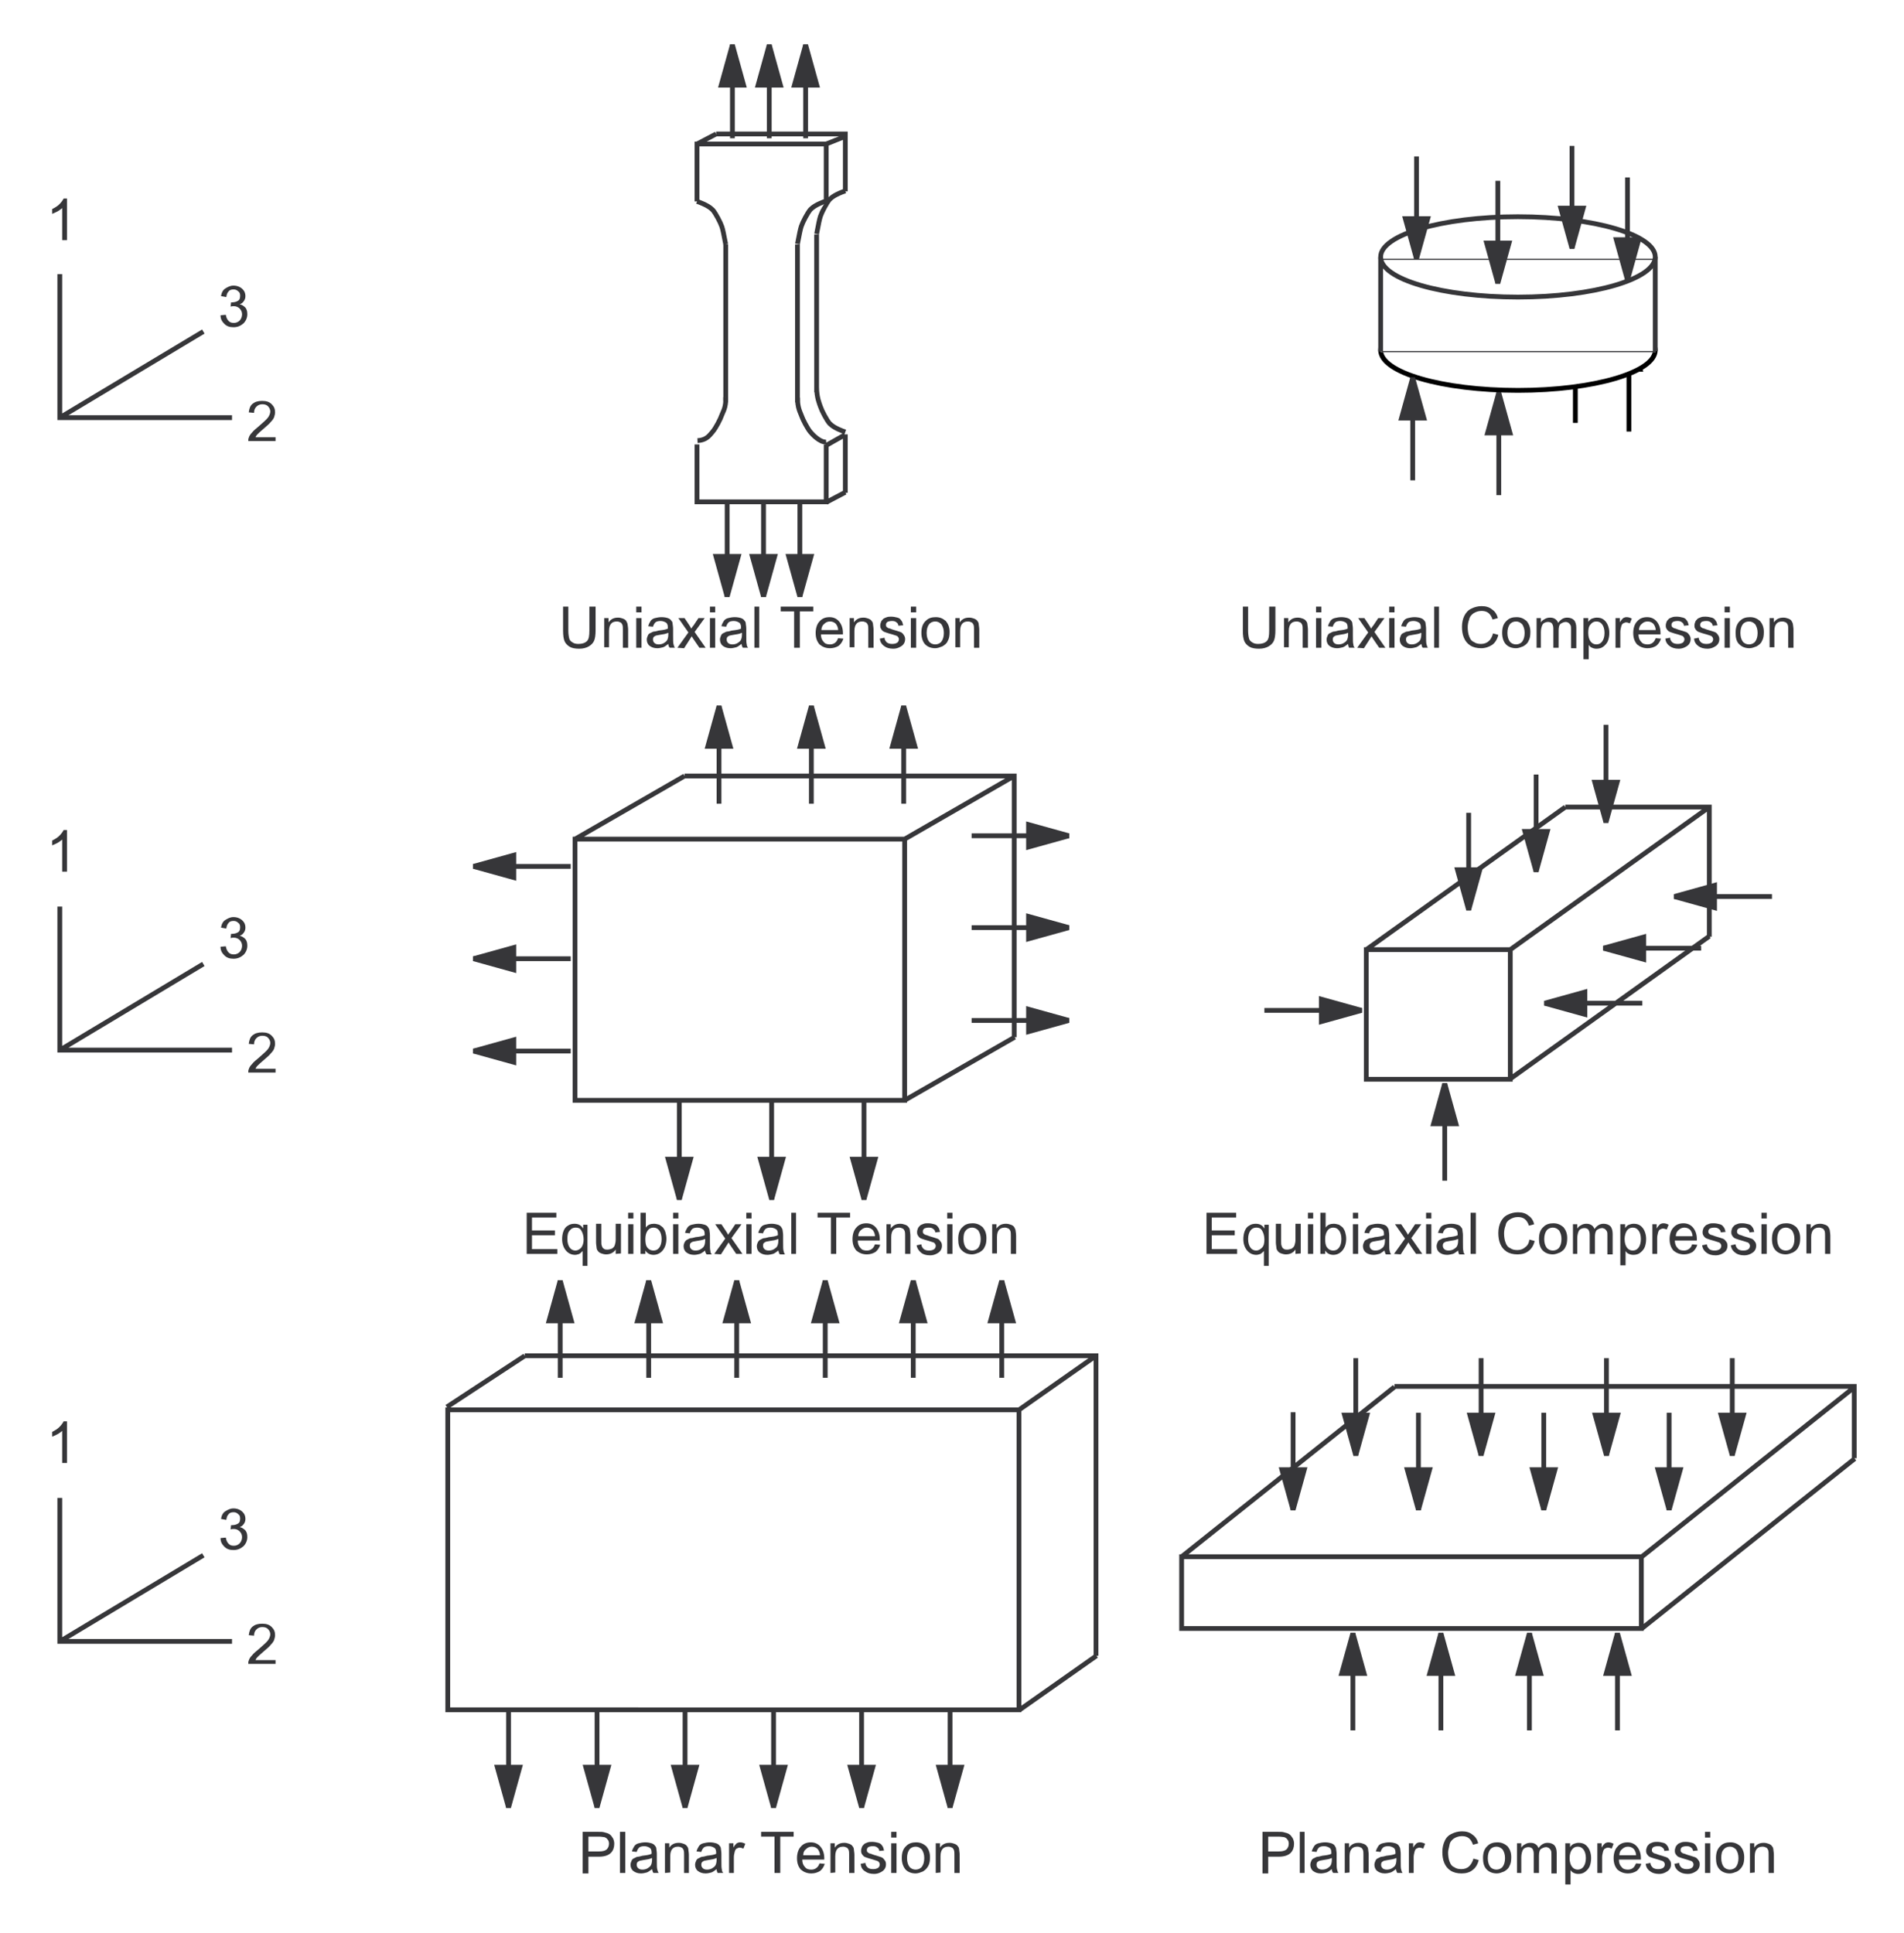 <?xml version="1.0" encoding="utf-8"?>
<!-- Generator: Adobe Illustrator 14.0.0, SVG Export Plug-In . SVG Version: 6.00 Build 43363)  -->

<svg version="1.1" id="Layer_1" xmlns="http://www.w3.org/2000/svg" xmlns:xlink="http://www.w3.org/1999/xlink" x="0px" y="0px"
	 width="398px" height="404px" viewBox="0 0 398 404" enable-background="new 0 0 398 404" xml:space="preserve">
<g>
	<rect fill="#FFFFFF" width="398" height="404"/>
	<line fill="none" stroke="#000000" stroke-miterlimit="10" x1="340.5" y1="68.7" x2="340.5" y2="90.2"/>
	<polygon points="340.5,68.7 341,68.7 343.5,77.7 337.5,77.7 340,68.7 	"/>
	<line fill="none" stroke="#000000" stroke-miterlimit="10" x1="329.3" y1="66.9" x2="329.3" y2="88.4"/>
	<polygon points="329.3,66.9 329.8,66.9 332.3,75.9 326.3,75.9 328.8,66.9 	"/>
	<path fill="#FFFFFF" stroke="#000000" stroke-miterlimit="10" d="M346,73.2L346,73.2c0,4.6-12.8,8.399-28.7,8.399
		c-15.8,0-28.7-3.699-28.7-8.399s12.801-8.4,28.7-8.4C333.2,64.8,346,68.6,346,73.2L346,73.2z"/>
	<rect x="289.1" y="53.7" fill="#FFFFFF" stroke="#FFFFFF" stroke-miterlimit="10" width="56.5" height="19.399"/>
	<path fill="none" stroke="#363639" stroke-miterlimit="10" d="M288.6,73.5V53.8 M346,53.7v19.7"/>
	<path fill="#FFFFFF" stroke="#363639" stroke-miterlimit="10" d="M346,53.7L346,53.7c0,4.6-12.8,8.399-28.7,8.399
		c-15.8,0-28.7-3.699-28.7-8.399c0-4.601,12.801-8.4,28.7-8.4C333.2,45.3,346,49.1,346,53.7L346,53.7z"/>
	<path fill="none" stroke="#363639" stroke-width="0.25" stroke-miterlimit="10" d="M288.8,54.2H346 M288.8,73.5h57.3"/>
	<line fill="none" stroke="#363639" stroke-miterlimit="10" x1="296.1" y1="54.2" x2="296.1" y2="32.7"/>
	<polygon fill="#363639" points="296.1,54.2 295.6,54.2 293.1,45.2 299.1,45.2 296.6,54.2 	"/>
	<line fill="none" stroke="#363639" stroke-miterlimit="10" x1="340.2" y1="58.6" x2="340.2" y2="37.1"/>
	<polygon fill="#363639" points="340.2,58.6 339.7,58.6 337.2,49.6 343.2,49.6 340.7,58.6 	"/>
	<line fill="none" stroke="#363639" stroke-miterlimit="10" x1="328.6" y1="52" x2="328.6" y2="30.5"/>
	<polygon fill="#363639" points="328.6,52 328.1,52 325.6,43 331.6,43 329.1,52 	"/>
	<line fill="none" stroke="#363639" stroke-miterlimit="10" x1="313.1" y1="59.3" x2="313.1" y2="37.8"/>
	<polygon fill="#363639" points="313.1,59.3 312.6,59.3 310.1,50.3 316.1,50.3 313.6,59.3 	"/>
	<line fill="none" stroke="#363639" stroke-miterlimit="10" x1="295.3" y1="78.9" x2="295.3" y2="100.4"/>
	<polygon fill="#363639" points="295.3,78.9 295.8,78.9 298.3,87.9 292.3,87.9 294.8,78.9 	"/>
	<line fill="none" stroke="#363639" stroke-miterlimit="10" x1="313.3" y1="82" x2="313.3" y2="103.5"/>
	<polygon fill="#363639" points="313.3,82 313.8,82 316.3,91 310.3,91 312.8,82 	"/>
	<path fill="none" stroke="#363639" stroke-miterlimit="10" d="M12.5,57.3v30h36 M12.5,87.3l30-18"/>
	<path fill="#363639" d="M14,50.2h-1v-6.7c-0.3,0.2-0.6,0.5-1,0.7s-0.8,0.399-1.1,0.5v-1c0.6-0.3,1.1-0.601,1.5-1
		c0.4-0.4,0.7-0.8,0.9-1.2H14V50.2L14,50.2z"/>
	<path fill="#363639" d="M46.1,65.9l1.1-0.101c0.1,0.601,0.3,1,0.6,1.3c0.3,0.301,0.6,0.4,1.1,0.4s0.9-0.2,1.2-0.5
		c0.3-0.3,0.5-0.8,0.5-1.3s-0.2-0.9-0.5-1.2c-0.3-0.3-0.7-0.5-1.2-0.5c-0.2,0-0.5,0-0.7,0.1l0.1-0.899c0.1,0,0.1,0,0.2,0
		c0.4,0,0.9-0.101,1.2-0.3c0.4-0.2,0.5-0.601,0.5-1.101c0-0.399-0.1-0.7-0.4-0.899c-0.3-0.301-0.6-0.4-1-0.4c-0.4,0-0.8,0.1-1,0.4
		c-0.3,0.3-0.4,0.6-0.5,1.199L46.2,61.9c0.1-0.7,0.4-1.301,0.9-1.601s1-0.6,1.7-0.6c0.5,0,0.9,0.1,1.3,0.3s0.7,0.5,0.9,0.8
		s0.3,0.7,0.3,1.101c0,0.399-0.1,0.699-0.3,1c-0.2,0.3-0.5,0.6-0.9,0.699c0.5,0.101,0.9,0.4,1.2,0.7c0.3,0.4,0.4,0.8,0.4,1.4
		c0,0.7-0.3,1.399-0.8,1.899c-0.6,0.5-1.2,0.801-2.1,0.801c-0.8,0-1.4-0.2-1.9-0.7S46.1,66.7,46.1,65.9L46.1,65.9z"/>
	<path fill="#363639" d="M57.6,91.2v1h-5.7c0-0.3,0-0.5,0.1-0.7c0.1-0.4,0.4-0.8,0.7-1.1C53,90,53.5,89.6,54.1,89.1
		c0.9-0.8,1.6-1.399,1.9-1.8c0.3-0.399,0.5-0.899,0.5-1.3s-0.2-0.8-0.5-1.1c-0.3-0.301-0.7-0.4-1.2-0.4s-0.9,0.2-1.2,0.5
		c-0.3,0.3-0.5,0.7-0.5,1.3L52,86.2c0.1-0.8,0.3-1.4,0.8-1.8c0.5-0.4,1.1-0.601,2-0.601c0.9,0,1.5,0.2,2,0.7s0.7,1,0.7,1.7
		c0,0.3-0.1,0.7-0.2,1c-0.1,0.3-0.4,0.7-0.7,1C56.3,88.6,55.7,89.1,55,89.7c-0.6,0.5-1,0.899-1.2,1.1c-0.2,0.2-0.3,0.4-0.4,0.601
		h4.2V91.2z"/>
	<path fill="none" stroke="#363639" stroke-miterlimit="10" d="M12.5,313.1v30h36 M12.5,343.1l30-18"/>
	<path fill="#363639" d="M14,305.8h-1v-6.7c-0.3,0.2-0.6,0.5-1,0.7s-0.8,0.4-1.1,0.5v-1c0.6-0.3,1.1-0.6,1.5-1
		c0.4-0.399,0.7-0.8,0.9-1.2H14V305.8L14,305.8z"/>
	<path fill="#363639" d="M46.1,321.5l1.1-0.1c0.1,0.6,0.3,1,0.6,1.3c0.3,0.3,0.6,0.399,1.1,0.399s0.9-0.199,1.2-0.5
		c0.3-0.3,0.5-0.8,0.5-1.3s-0.2-0.899-0.5-1.2c-0.3-0.3-0.7-0.5-1.2-0.5c-0.2,0-0.5,0-0.7,0.101l0.1-0.9c0.1,0,0.1,0,0.2,0
		c0.4,0,0.9-0.1,1.2-0.3c0.4-0.2,0.5-0.6,0.5-1.1c0-0.4-0.1-0.7-0.4-0.9c-0.3-0.3-0.6-0.4-1-0.4c-0.4,0-0.8,0.101-1,0.4
		c-0.3,0.3-0.4,0.6-0.5,1.2l-1.1-0.2c0.1-0.7,0.4-1.3,0.9-1.6c0.5-0.301,1-0.601,1.7-0.601c0.5,0,0.9,0.101,1.3,0.3
		c0.4,0.2,0.7,0.5,0.9,0.801c0.2,0.3,0.3,0.699,0.3,1.1s-0.1,0.7-0.3,1s-0.5,0.6-0.9,0.7c0.5,0.1,0.9,0.399,1.2,0.7
		c0.3,0.399,0.4,0.8,0.4,1.399c0,0.7-0.3,1.4-0.8,1.9c-0.6,0.5-1.2,0.8-2.1,0.8c-0.8,0-1.4-0.2-1.9-0.7S46.1,322.3,46.1,321.5
		L46.1,321.5z"/>
	<path fill="#363639" d="M57.6,346.8v1h-5.7c0-0.3,0-0.5,0.1-0.7c0.1-0.399,0.4-0.8,0.7-1.1c0.3-0.4,0.8-0.8,1.4-1.3
		c0.9-0.8,1.6-1.4,1.9-1.8c0.3-0.4,0.5-0.9,0.5-1.301c0-0.399-0.2-0.8-0.5-1.1s-0.7-0.4-1.2-0.4s-0.9,0.2-1.2,0.5
		c-0.3,0.301-0.5,0.7-0.5,1.301L52,341.8c0.1-0.8,0.3-1.399,0.8-1.8s1.1-0.6,2-0.6c0.9,0,1.5,0.199,2,0.699s0.7,1,0.7,1.7
		c0,0.3-0.1,0.7-0.2,1c-0.1,0.3-0.4,0.7-0.7,1c-0.3,0.4-0.9,0.9-1.6,1.5c-0.6,0.5-1,0.9-1.2,1.101c-0.2,0.199-0.3,0.399-0.4,0.6h4.2
		V346.8z"/>
	<path fill="none" stroke="#363639" stroke-miterlimit="10" d="M12.5,189.5v30h36 M12.5,219.5l30-18"/>
	<path fill="#363639" d="M14,182.2h-1v-6.7c-0.3,0.2-0.6,0.5-1,0.7s-0.8,0.399-1.1,0.5v-1c0.6-0.3,1.1-0.601,1.5-1
		c0.4-0.4,0.7-0.8,0.9-1.2H14V182.2L14,182.2z"/>
	<path fill="#363639" d="M46.1,197.9l1.1-0.101c0.1,0.601,0.3,1,0.6,1.3c0.3,0.301,0.6,0.4,1.1,0.4s0.9-0.2,1.2-0.5
		c0.3-0.3,0.5-0.8,0.5-1.3s-0.2-0.9-0.5-1.2c-0.3-0.3-0.7-0.5-1.2-0.5c-0.2,0-0.5,0-0.7,0.1l0.1-0.899c0.1,0,0.1,0,0.2,0
		c0.4,0,0.9-0.101,1.2-0.3c0.4-0.2,0.5-0.601,0.5-1.101c0-0.399-0.1-0.7-0.4-0.899c-0.3-0.301-0.6-0.4-1-0.4c-0.4,0-0.8,0.1-1,0.4
		c-0.3,0.3-0.4,0.6-0.5,1.199l-1.1-0.199c0.1-0.7,0.4-1.301,0.9-1.601s1-0.6,1.7-0.6c0.5,0,0.9,0.1,1.3,0.3s0.7,0.5,0.9,0.8
		s0.3,0.7,0.3,1.101c0,0.399-0.1,0.699-0.3,1c-0.2,0.3-0.5,0.6-0.9,0.699c0.5,0.101,0.9,0.4,1.2,0.7c0.3,0.4,0.4,0.8,0.4,1.4
		c0,0.7-0.3,1.399-0.8,1.899c-0.6,0.5-1.2,0.801-2.1,0.801c-0.8,0-1.4-0.2-1.9-0.7S46.1,198.7,46.1,197.9L46.1,197.9z"/>
	<path fill="#363639" d="M57.6,223.2v1h-5.7c0-0.3,0-0.5,0.1-0.7c0.1-0.4,0.4-0.8,0.7-1.1c0.3-0.4,0.8-0.801,1.4-1.301
		c0.9-0.8,1.6-1.399,1.9-1.8c0.3-0.399,0.5-0.899,0.5-1.3s-0.2-0.8-0.5-1.1c-0.3-0.301-0.7-0.4-1.2-0.4s-0.9,0.2-1.2,0.5
		c-0.3,0.3-0.5,0.7-0.5,1.3l-1.1-0.1c0.1-0.8,0.3-1.4,0.8-1.8c0.5-0.4,1.1-0.601,2-0.601c0.9,0,1.5,0.2,2,0.7s0.7,1,0.7,1.7
		c0,0.3-0.1,0.7-0.2,1c-0.1,0.3-0.4,0.7-0.7,1c-0.3,0.399-0.9,0.899-1.6,1.5c-0.6,0.5-1,0.899-1.2,1.1c-0.2,0.2-0.3,0.4-0.4,0.601
		h4.2V223.2z"/>
	<polyline fill="#FFFFFF" stroke="#363639" stroke-miterlimit="10" points="149.7,28 176.7,28 176.7,40 	"/>
	<path fill="none" stroke="#363639" stroke-miterlimit="10" d="M170.7,49v33 M176.7,39.9c-2,0.699-2.8,1.3-3.3,1.8
		c-0.601,0.7-1.601,2.6-1.9,3.5c-0.2,0.6-0.4,1.6-0.8,3.7 M176.7,90.3c-2-0.7-2.8-1.3-3.3-1.8c-0.601-0.7-1.601-2.6-1.9-3.5
		c-0.2-0.6-0.8-1.9-0.8-4.1"/>
	<polyline fill="#FFFFFF" stroke="#363639" stroke-miterlimit="10" points="145.7,42.1 145.7,30.1 172.7,30.1 172.7,42.1 	"/>
	<polyline fill="#FFFFFF" stroke="#363639" stroke-miterlimit="10" points="145.7,92.9 145.7,104.9 172.7,104.9 172.7,92.9 	"/>
	<path fill="none" stroke="#363639" stroke-miterlimit="10" d="M151.7,51.1v33 M166.7,51.1v33"/>
	<path fill="#FFFFFF" stroke="#363639" stroke-miterlimit="10" d="M145.7,42.1c2,0.7,2.8,1.301,3.3,1.801c0.6,0.699,1.6,2.6,1.9,3.5
		C151.1,48,151.3,49,151.7,51.1"/>
	<path fill="#FFFFFF" stroke="#363639" stroke-miterlimit="10" d="M172.7,42c-2,0.7-2.8,1.3-3.3,1.8c-0.601,0.7-1.601,2.601-1.9,3.5
		c-0.2,0.601-0.4,1.601-0.8,3.7"/>
	<path fill="#FFFFFF" stroke="#363639" stroke-miterlimit="10" d="M145.8,92.1C147.9,92,148.5,90.7,149,90.2
		c0.6-0.7,1.6-2.601,1.9-3.5c0.199-0.601,0.899-1.5,0.8-3.7"/>
	<path fill="#FFFFFF" stroke="#363639" stroke-miterlimit="10" d="M172.7,92.4c-1.3,0.1-2.9-1.601-3.3-2.101
		c-0.601-0.7-1.601-2.6-1.9-3.5c-0.2-0.6-0.8-1.5-0.8-3.7"/>
	<path fill="none" stroke="#363639" stroke-miterlimit="10" d="M145.7,30.1l4-2.1 M172.7,30.1l4-1.6 M172.7,93.1L176.6,90.9
		 M172.7,105l4-2.1 M176.7,90.8V103 M153.1,28.9V9.3"/>
	<polygon fill="#363639" points="153.1,9.3 153.6,9.3 156.1,18.3 150.1,18.3 152.6,9.3 	"/>
	<line fill="none" stroke="#363639" stroke-miterlimit="10" x1="168.4" y1="28.9" x2="168.4" y2="9.3"/>
	<polygon fill="#363639" points="168.4,9.3 168.9,9.3 171.4,18.3 165.4,18.3 167.9,9.3 	"/>
	<line fill="none" stroke="#363639" stroke-miterlimit="10" x1="160.8" y1="28.9" x2="160.8" y2="9.3"/>
	<polygon fill="#363639" points="160.8,9.3 161.3,9.3 163.8,18.3 157.8,18.3 160.3,9.3 	"/>
	<line fill="none" stroke="#363639" stroke-miterlimit="10" x1="152" y1="105.2" x2="152" y2="124.8"/>
	<polygon fill="#363639" points="152,124.8 152.5,124.8 155,115.8 149,115.8 151.5,124.8 	"/>
	<line fill="none" stroke="#363639" stroke-miterlimit="10" x1="167.2" y1="105.2" x2="167.2" y2="124.8"/>
	<polygon fill="#363639" points="167.2,124.8 167.7,124.8 170.2,115.8 164.2,115.8 166.7,124.8 	"/>
	<line fill="none" stroke="#363639" stroke-miterlimit="10" x1="159.6" y1="105.2" x2="159.6" y2="124.8"/>
	<polygon fill="#363639" points="159.6,124.8 160.1,124.8 162.6,115.8 156.6,115.8 159.1,124.8 	"/>
	<path fill="none" stroke="#363639" stroke-miterlimit="10" d="M120.2,175.4V230H189.1v-54.6H120.2z M120.2,175.4l22.899-13.2
		 M189.1,230l23-13.2 M189.1,175.4l22.9-13.2 M143.1,162.2H212v54.6 M150.3,168v-20.5"/>
	<polygon fill="#363639" points="150.3,147.5 150.8,147.5 153.3,156.5 147.3,156.5 149.8,147.5 	"/>
	<line fill="none" stroke="#363639" stroke-miterlimit="10" x1="188.9" y1="168" x2="188.9" y2="147.5"/>
	<polygon fill="#363639" points="188.9,147.5 189.4,147.5 191.9,156.5 185.9,156.5 188.4,147.5 	"/>
	<line fill="none" stroke="#363639" stroke-miterlimit="10" x1="169.6" y1="168" x2="169.6" y2="147.5"/>
	<polygon fill="#363639" points="169.6,147.5 170.1,147.5 172.6,156.5 166.6,156.5 169.1,147.5 	"/>
	<line fill="none" stroke="#363639" stroke-miterlimit="10" x1="142" y1="250.8" x2="142" y2="230.3"/>
	<polygon fill="#363639" points="142,250.8 141.5,250.8 139,241.8 145,241.8 142.5,250.8 	"/>
	<line fill="none" stroke="#363639" stroke-miterlimit="10" x1="180.6" y1="250.8" x2="180.6" y2="230.3"/>
	<polygon fill="#363639" points="180.6,250.8 180.1,250.8 177.6,241.8 183.6,241.8 181.1,250.8 	"/>
	<line fill="none" stroke="#363639" stroke-miterlimit="10" x1="161.3" y1="250.8" x2="161.3" y2="230.3"/>
	<polygon fill="#363639" points="161.3,250.8 160.8,250.8 158.3,241.8 164.3,241.8 161.8,250.8 	"/>
	<line fill="none" stroke="#363639" stroke-miterlimit="10" x1="98.9" y1="181.1" x2="119.3" y2="181.1"/>
	<polygon fill="#363639" points="98.9,181.1 98.9,180.6 107.9,178.1 107.9,184.1 98.9,181.6 	"/>
	<line fill="none" stroke="#363639" stroke-miterlimit="10" x1="98.9" y1="219.7" x2="119.3" y2="219.7"/>
	<polygon fill="#363639" points="98.9,219.7 98.9,219.2 107.9,216.7 107.9,222.7 98.9,220.2 	"/>
	<line fill="none" stroke="#363639" stroke-miterlimit="10" x1="98.9" y1="200.4" x2="119.3" y2="200.4"/>
	<polygon fill="#363639" points="98.9,200.4 98.9,199.9 107.9,197.4 107.9,203.4 98.9,200.9 	"/>
	<line fill="none" stroke="#363639" stroke-miterlimit="10" x1="223.5" y1="213.3" x2="203.1" y2="213.3"/>
	<polygon fill="#363639" points="223.5,213.3 223.5,213.8 214.5,216.3 214.5,210.3 223.5,212.8 	"/>
	<line fill="none" stroke="#363639" stroke-miterlimit="10" x1="223.5" y1="174.7" x2="203.1" y2="174.7"/>
	<polygon fill="#363639" points="223.5,174.7 223.5,175.2 214.5,177.7 214.5,171.7 223.5,174.2 	"/>
	<line fill="none" stroke="#363639" stroke-miterlimit="10" x1="223.5" y1="193.9" x2="203.1" y2="193.9"/>
	<polygon fill="#363639" points="223.5,193.9 223.5,194.4 214.5,196.9 214.5,190.9 223.5,193.4 	"/>
	<path fill="none" stroke="#363639" stroke-miterlimit="10" d="M285.6,198.5v27.1H315.7v-27.1H285.6z M285.6,198.5l41.601-29.8
		 M315.7,198.5l41.6-29.8 M315.7,225.5l41.6-29.8 M327.2,168.7h30.1v27.1 M322.8,209.7h20.5"/>
	<polygon fill="#363639" points="322.8,209.7 322.8,210.2 331.8,212.7 331.8,206.7 322.8,209.2 	"/>
	<line fill="none" stroke="#363639" stroke-miterlimit="10" x1="349.9" y1="187.4" x2="370.4" y2="187.4"/>
	<polygon fill="#363639" points="349.9,187.4 349.9,187.9 358.9,190.4 358.9,184.4 349.9,186.9 	"/>
	<line fill="none" stroke="#363639" stroke-miterlimit="10" x1="335.1" y1="198.2" x2="355.6" y2="198.2"/>
	<polygon fill="#363639" points="335.1,198.2 335.1,198.7 344.1,201.2 344.1,195.2 335.1,197.7 	"/>
	<line fill="none" stroke="#363639" stroke-miterlimit="10" x1="307" y1="190.3" x2="307" y2="169.9"/>
	<polygon fill="#363639" points="307,190.3 306.5,190.3 304,181.3 310,181.3 307.5,190.3 	"/>
	<line fill="none" stroke="#363639" stroke-miterlimit="10" x1="335.7" y1="172" x2="335.7" y2="151.5"/>
	<polygon fill="#363639" points="335.7,172 335.2,172 332.7,163 338.7,163 336.2,172 	"/>
	<line fill="none" stroke="#363639" stroke-miterlimit="10" x1="321.1" y1="182.3" x2="321.1" y2="161.9"/>
	<polygon fill="#363639" points="321.1,182.3 320.6,182.3 318.1,173.3 324.1,173.3 321.6,182.3 	"/>
	<line fill="none" stroke="#363639" stroke-miterlimit="10" x1="284.7" y1="211.2" x2="264.3" y2="211.2"/>
	<polygon fill="#363639" points="284.7,211.2 284.7,211.7 275.7,214.2 275.7,208.2 284.7,210.7 	"/>
	<line fill="none" stroke="#363639" stroke-miterlimit="10" x1="302" y1="226.4" x2="302" y2="246.8"/>
	<polygon fill="#363639" points="302,226.4 302.5,226.4 305,235.4 299,235.4 301.5,226.4 	"/>
	<line fill="none" stroke="#363639" stroke-miterlimit="10" x1="106.3" y1="377.9" x2="106.3" y2="357.5"/>
	<polygon fill="#363639" points="106.3,377.9 105.8,377.9 103.3,368.9 109.3,368.9 106.8,377.9 	"/>
	<line fill="none" stroke="#363639" stroke-miterlimit="10" x1="143.2" y1="377.9" x2="143.2" y2="357.5"/>
	<polygon fill="#363639" points="143.2,377.9 142.7,377.9 140.2,368.9 146.2,368.9 143.7,377.9 	"/>
	<line fill="none" stroke="#363639" stroke-miterlimit="10" x1="124.8" y1="377.9" x2="124.8" y2="357.5"/>
	<polygon fill="#363639" points="124.8,377.9 124.3,377.9 121.8,368.9 127.8,368.9 125.3,377.9 	"/>
	<path fill="none" stroke="#363639" stroke-miterlimit="10" d="M93.6,294.7v62.7H213v-62.7H93.6z M93.4,294.1l16.3-10.699
		 M213,294.7l16.1-11.3 M213,357.5l16.2-11.4 M109.7,283.4H229.1V346.1 M161.7,377.9v-20.5"/>
	<polygon fill="#363639" points="161.7,377.9 161.2,377.9 158.7,368.9 164.7,368.9 162.2,377.9 	"/>
	<line fill="none" stroke="#363639" stroke-miterlimit="10" x1="198.6" y1="377.9" x2="198.6" y2="357.5"/>
	<polygon fill="#363639" points="198.6,377.9 198.1,377.9 195.6,368.9 201.6,368.9 199.1,377.9 	"/>
	<line fill="none" stroke="#363639" stroke-miterlimit="10" x1="180.1" y1="377.9" x2="180.1" y2="357.5"/>
	<polygon fill="#363639" points="180.1,377.9 179.6,377.9 177.1,368.9 183.1,368.9 180.6,377.9 	"/>
	<line fill="none" stroke="#363639" stroke-miterlimit="10" x1="117.1" y1="267.6" x2="117.1" y2="288"/>
	<polygon fill="#363639" points="117.1,267.6 116.6,267.6 114.1,276.6 120.1,276.6 117.6,267.6 	"/>
	<line fill="none" stroke="#363639" stroke-miterlimit="10" x1="154" y1="267.6" x2="154" y2="288"/>
	<polygon fill="#363639" points="154,267.6 153.5,267.6 151,276.6 157,276.6 154.5,267.6 	"/>
	<line fill="none" stroke="#363639" stroke-miterlimit="10" x1="135.6" y1="267.6" x2="135.6" y2="288"/>
	<polygon fill="#363639" points="135.6,267.6 135.1,267.6 132.6,276.6 138.6,276.6 136.1,267.6 	"/>
	<line fill="none" stroke="#363639" stroke-miterlimit="10" x1="172.5" y1="267.6" x2="172.5" y2="288"/>
	<polygon fill="#363639" points="172.5,267.6 172,267.6 169.5,276.6 175.5,276.6 173,267.6 	"/>
	<line fill="none" stroke="#363639" stroke-miterlimit="10" x1="209.4" y1="267.6" x2="209.4" y2="288"/>
	<polygon fill="#363639" points="209.4,267.6 208.9,267.6 206.4,276.6 212.4,276.6 209.9,267.6 	"/>
	<line fill="none" stroke="#363639" stroke-miterlimit="10" x1="190.9" y1="267.6" x2="190.9" y2="288"/>
	<polygon fill="#363639" points="190.9,267.6 190.4,267.6 187.9,276.6 193.9,276.6 191.4,267.6 	"/>
	<path fill="none" stroke="#363639" stroke-miterlimit="10" d="M247,325.4v15h96.1v-15H247z M247,325.4l44.5-35.5 M343.2,325.4
		l44.5-35.5 M343.2,340.4l44.5-35.5 M291.5,289.8h96.1v15 M270.3,315.7v-20.5"/>
	<polygon fill="#363639" points="270.3,315.7 269.8,315.7 267.3,306.7 273.3,306.7 270.8,315.7 	"/>
	<line fill="none" stroke="#363639" stroke-miterlimit="10" x1="296.5" y1="315.7" x2="296.5" y2="295.3"/>
	<polygon fill="#363639" points="296.5,315.7 296,315.7 293.5,306.7 299.5,306.7 297,315.7 	"/>
	<line fill="none" stroke="#363639" stroke-miterlimit="10" x1="283.4" y1="304.3" x2="283.4" y2="283.9"/>
	<polygon fill="#363639" points="283.4,304.3 282.9,304.3 280.4,295.3 286.4,295.3 283.9,304.3 	"/>
	<line fill="none" stroke="#363639" stroke-miterlimit="10" x1="309.6" y1="304.3" x2="309.6" y2="283.9"/>
	<polygon fill="#363639" points="309.6,304.3 309.1,304.3 306.6,295.3 312.6,295.3 310.1,304.3 	"/>
	<line fill="none" stroke="#363639" stroke-miterlimit="10" x1="335.8" y1="304.3" x2="335.8" y2="283.9"/>
	<polygon fill="#363639" points="335.8,304.3 335.3,304.3 332.8,295.3 338.8,295.3 336.3,304.3 	"/>
	<line fill="none" stroke="#363639" stroke-miterlimit="10" x1="322.7" y1="315.7" x2="322.7" y2="295.3"/>
	<polygon fill="#363639" points="322.7,315.7 322.2,315.7 319.7,306.7 325.7,306.7 323.2,315.7 	"/>
	<line fill="none" stroke="#363639" stroke-miterlimit="10" x1="282.8" y1="341.3" x2="282.8" y2="361.7"/>
	<polygon fill="#363639" points="282.8,341.3 282.3,341.3 279.8,350.3 285.8,350.3 283.3,341.3 	"/>
	<line fill="none" stroke="#363639" stroke-miterlimit="10" x1="319.7" y1="341.3" x2="319.7" y2="361.7"/>
	<polygon fill="#363639" points="319.7,341.3 319.2,341.3 316.7,350.3 322.7,350.3 320.2,341.3 	"/>
	<line fill="none" stroke="#363639" stroke-miterlimit="10" x1="301.2" y1="341.3" x2="301.2" y2="361.7"/>
	<polygon fill="#363639" points="301.2,341.3 300.7,341.3 298.2,350.3 304.2,350.3 301.7,341.3 	"/>
	<line fill="none" stroke="#363639" stroke-miterlimit="10" x1="338.1" y1="341.3" x2="338.1" y2="361.7"/>
	<polygon fill="#363639" points="338.1,341.3 337.6,341.3 335.1,350.3 341.1,350.3 338.6,341.3 	"/>
	<line fill="none" stroke="#363639" stroke-miterlimit="10" x1="362.1" y1="304.3" x2="362.1" y2="283.9"/>
	<polygon fill="#363639" points="362.1,304.3 361.6,304.3 359.1,295.3 365.1,295.3 362.6,304.3 	"/>
	<line fill="none" stroke="#363639" stroke-miterlimit="10" x1="348.9" y1="315.7" x2="348.9" y2="295.3"/>
	<polygon fill="#363639" points="348.9,315.7 348.4,315.7 345.9,306.7 351.9,306.7 349.4,315.7 	"/>
	<path fill="#363639" d="M123.4,126.8h1.1v5c0,0.9-0.1,1.601-0.3,2.101S123.6,134.8,123.1,135.1c-0.5,0.301-1.199,0.5-2,0.5
		c-0.8,0-1.5-0.1-2-0.399s-0.899-0.7-1.1-1.2s-0.3-1.2-0.3-2.2v-5h1.1v5c0,0.8,0.101,1.3,0.2,1.7s0.4,0.6,0.7,0.8s0.7,0.3,1.2,0.3
		c0.8,0,1.399-0.199,1.8-0.6c0.399-0.4,0.5-1.1,0.5-2.2v-5H123.4L123.4,126.8z"/>
	<path fill="#363639" d="M126.3,135.4v-6.2h0.9v0.899c0.5-0.699,1.1-1,2-1c0.399,0,0.7,0.101,1,0.2c0.3,0.101,0.6,0.3,0.7,0.5
		c0.1,0.2,0.3,0.5,0.3,0.8c0,0.2,0.1,0.5,0.1,1v3.801h-1.1V131.6c0-0.399,0-0.699-0.101-1c-0.1-0.199-0.199-0.399-0.399-0.5
		c-0.2-0.1-0.5-0.199-0.7-0.199c-0.5,0-0.9,0.1-1.2,0.399s-0.5,0.8-0.5,1.601v3.399h-1V135.4z"/>
	<path fill="#363639" d="M133,128v-1.2h1.1v1.2H133 M133,135.4v-6.2h1.1v6.2H133L133,135.4z"/>
	<path fill="#363639" d="M139.7,134.6c-0.4,0.301-0.8,0.601-1.101,0.7c-0.399,0.101-0.8,0.2-1.199,0.2c-0.7,0-1.2-0.2-1.601-0.5
		c-0.399-0.3-0.6-0.8-0.6-1.3c0-0.3,0.1-0.601,0.2-0.8c0.1-0.301,0.3-0.5,0.6-0.601c0.2-0.1,0.5-0.3,0.8-0.3c0.2,0,0.5-0.1,0.9-0.2
		c0.899-0.1,1.5-0.2,1.899-0.399c0-0.101,0-0.2,0-0.301c0-0.399-0.1-0.699-0.3-0.899c-0.3-0.2-0.7-0.4-1.2-0.4s-0.899,0.101-1.1,0.3
		c-0.2,0.2-0.4,0.5-0.5,0.9l-1-0.1c0.1-0.4,0.3-0.801,0.5-1.101s0.5-0.5,0.9-0.6c0.399-0.101,0.899-0.2,1.399-0.2s1,0.1,1.3,0.2
		c0.301,0.1,0.601,0.3,0.7,0.5c0.2,0.2,0.3,0.399,0.3,0.7c0,0.199,0.101,0.5,0.101,1v1.399c0,1,0,1.601,0.1,1.9
		c0.101,0.3,0.101,0.5,0.3,0.7H140C139.8,135.2,139.7,134.9,139.7,134.6 M139.6,132.3c-0.399,0.2-1,0.3-1.699,0.4
		c-0.4,0.1-0.7,0.1-0.9,0.2c-0.2,0.1-0.3,0.199-0.4,0.3c-0.1,0.2-0.1,0.3-0.1,0.5c0,0.3,0.1,0.5,0.3,0.7c0.2,0.199,0.5,0.3,0.9,0.3
		c0.399,0,0.8-0.101,1.1-0.3c0.3-0.2,0.601-0.4,0.7-0.7c0.1-0.2,0.2-0.601,0.2-1.101v-0.3H139.6z"/>
	<path fill="#363639" d="M141.6,135.4l2.301-3.2l-2.101-3h1.3l1,1.5c0.2,0.3,0.301,0.5,0.4,0.7c0.2-0.301,0.3-0.5,0.5-0.7l1-1.5h1.3
		l-2.1,2.899l2.3,3.301h-1.3l-1.3-1.9L144.6,133l-1.6,2.5L141.6,135.4L141.6,135.4z"/>
	<path fill="#363639" d="M148.4,128v-1.2h1.1v1.2H148.4 M148.4,135.4v-6.2h1.1v6.2H148.4L148.4,135.4z"/>
	<path fill="#363639" d="M155,134.6c-0.4,0.301-0.8,0.601-1.1,0.7c-0.4,0.101-0.801,0.2-1.2,0.2c-0.7,0-1.2-0.2-1.601-0.5
		c-0.399-0.3-0.6-0.8-0.6-1.3c0-0.3,0.1-0.601,0.2-0.8c0.1-0.301,0.3-0.5,0.6-0.601c0.2-0.1,0.5-0.3,0.8-0.3c0.2,0,0.5-0.1,0.9-0.2
		c0.9-0.1,1.5-0.2,1.9-0.399c0-0.101,0-0.2,0-0.301c0-0.399-0.101-0.699-0.301-0.899c-0.3-0.2-0.699-0.4-1.199-0.4
		s-0.9,0.101-1.101,0.3c-0.2,0.2-0.399,0.5-0.5,0.9l-1-0.1c0.101-0.4,0.3-0.801,0.5-1.101s0.5-0.5,0.9-0.6
		c0.399-0.101,0.899-0.2,1.399-0.2s1,0.1,1.301,0.2c0.299,0.1,0.6,0.3,0.699,0.5c0.2,0.2,0.301,0.399,0.301,0.7
		c0,0.199,0.1,0.5,0.1,1v1.399c0,1,0,1.601,0.1,1.9c0,0.3,0.101,0.5,0.301,0.7H155.3C155.1,135.2,155.1,134.9,155,134.6 M155,132.3
		c-0.4,0.2-1,0.3-1.7,0.4c-0.399,0.1-0.7,0.1-0.899,0.2c-0.2,0.1-0.301,0.199-0.4,0.3c-0.1,0.2-0.1,0.3-0.1,0.5
		c0,0.3,0.1,0.5,0.3,0.7c0.2,0.199,0.5,0.3,0.899,0.3c0.4,0,0.801-0.101,1.101-0.3c0.3-0.2,0.6-0.4,0.7-0.7
		c0.1-0.2,0.199-0.601,0.199-1.101v-0.3H155z"/>
	<polygon fill="#363639" points="157.7,135.4 157.7,126.8 158.7,126.8 158.7,135.4 	"/>
	<polygon fill="#363639" points="166,135.4 166,127.8 163.2,127.8 163.2,126.8 170,126.8 170,127.8 167.2,127.8 167.2,135.4 	"/>
	<path fill="#363639" d="M175.2,133.4l1.1,0.1c-0.2,0.6-0.5,1.1-1,1.5c-0.5,0.3-1.1,0.5-1.8,0.5c-0.9,0-1.6-0.3-2.2-0.8
		c-0.5-0.601-0.8-1.3-0.8-2.4c0-1,0.3-1.899,0.8-2.399c0.5-0.601,1.2-0.9,2.101-0.9c0.8,0,1.5,0.3,2,0.9
		c0.5,0.6,0.8,1.399,0.8,2.399c0,0.101,0,0.2,0,0.3H171.6c0,0.7,0.2,1.2,0.601,1.601c0.3,0.399,0.8,0.5,1.3,0.5
		c0.4,0,0.7-0.101,1-0.3C174.8,134.2,175,133.9,175.2,133.4 M171.7,131.7h3.5c0-0.5-0.2-0.9-0.4-1.2c-0.3-0.4-0.8-0.6-1.3-0.6
		s-0.9,0.199-1.2,0.5C171.9,130.7,171.7,131.2,171.7,131.7L171.7,131.7z"/>
	<path fill="#363639" d="M177.6,135.4v-6.2h0.9v0.899c0.5-0.699,1.1-1,2-1c0.4,0,0.7,0.101,1,0.2c0.3,0.101,0.6,0.3,0.7,0.5
		c0.2,0.2,0.3,0.5,0.3,0.8c0,0.2,0.1,0.5,0.1,1v3.801h-1.1V131.6c0-0.399,0-0.699-0.1-1c-0.101-0.199-0.2-0.399-0.4-0.5
		c-0.2-0.1-0.5-0.199-0.7-0.199c-0.5,0-0.899,0.1-1.2,0.399c-0.3,0.3-0.5,0.8-0.5,1.601v3.399h-1V135.4L177.6,135.4z"/>
	<path fill="#363639" d="M183.9,133.5l1-0.2c0,0.4,0.199,0.7,0.5,1c0.3,0.2,0.6,0.3,1.1,0.3s0.8-0.1,1.1-0.3
		c0.2-0.2,0.301-0.399,0.301-0.7c0-0.199-0.101-0.399-0.301-0.6c-0.1-0.1-0.5-0.2-1.1-0.4c-0.8-0.199-1.3-0.399-1.6-0.5
		c-0.301-0.1-0.5-0.3-0.7-0.6s-0.2-0.5-0.2-0.8s0.1-0.5,0.2-0.8c0.1-0.2,0.3-0.4,0.5-0.601c0.2-0.1,0.399-0.2,0.7-0.3
		c0.3-0.1,0.6-0.1,0.899-0.1c0.5,0,0.9,0.1,1.3,0.199c0.4,0.101,0.601,0.301,0.801,0.601c0.199,0.2,0.3,0.6,0.399,1l-1,0.1
		c0-0.3-0.2-0.6-0.399-0.7c-0.2-0.199-0.5-0.3-0.9-0.3c-0.5,0-0.8,0.101-1,0.2c-0.2,0.2-0.3,0.3-0.3,0.6c0,0.101,0,0.301,0.1,0.4
		c0.101,0.1,0.2,0.2,0.4,0.3c0.1,0,0.399,0.101,0.899,0.3c0.7,0.2,1.301,0.4,1.601,0.5c0.3,0.101,0.5,0.301,0.7,0.601
		c0.199,0.3,0.3,0.5,0.3,0.899c0,0.4-0.101,0.7-0.3,1c-0.2,0.301-0.5,0.5-0.9,0.7s-0.8,0.3-1.3,0.3c-0.8,0-1.4-0.199-1.8-0.5
		C184.3,134.7,184,134.2,183.9,133.5L183.9,133.5z"/>
	<path fill="#363639" d="M190.4,128v-1.2h1.1v1.2H190.4 M190.4,135.4v-6.2h1.1v6.2H190.4L190.4,135.4z"/>
	<path fill="#363639" d="M192.6,132.3c0-1.2,0.301-2,1-2.6c0.5-0.5,1.2-0.7,2-0.7c0.9,0,1.5,0.3,2.101,0.8
		c0.5,0.601,0.8,1.3,0.8,2.3c0,0.801-0.1,1.4-0.4,1.9c-0.199,0.5-0.6,0.8-1.1,1.1c-0.5,0.2-1,0.4-1.5,0.4c-0.9,0-1.6-0.3-2.1-0.8
		S192.6,133.3,192.6,132.3 M193.7,132.3c0,0.8,0.2,1.4,0.5,1.8c0.3,0.4,0.8,0.601,1.3,0.601s1-0.2,1.3-0.601
		c0.3-0.399,0.5-1,0.5-1.8s-0.2-1.3-0.5-1.8c-0.399-0.4-0.8-0.6-1.3-0.6s-1,0.199-1.3,0.6S193.7,131.5,193.7,132.3L193.7,132.3z"/>
	<path fill="#363639" d="M199.7,135.4v-6.2h0.899v0.899c0.5-0.699,1.101-1,2-1c0.4,0,0.7,0.101,1,0.2c0.301,0.101,0.601,0.3,0.7,0.5
		c0.2,0.2,0.3,0.5,0.3,0.8c0,0.2,0.101,0.5,0.101,1v3.801H203.6V131.6c0-0.399,0-0.699-0.1-1c-0.1-0.199-0.2-0.399-0.4-0.5
		c-0.199-0.1-0.5-0.199-0.699-0.199c-0.5,0-0.9,0.1-1.2,0.399s-0.5,0.8-0.5,1.601v3.399h-1V135.4L199.7,135.4z"/>
	<path fill="#363639" d="M265.5,126.8h1.1v5c0,0.9-0.1,1.601-0.3,2.101s-0.6,0.899-1.1,1.199c-0.5,0.301-1.2,0.5-2,0.5
		s-1.5-0.1-2-0.399s-0.9-0.7-1.101-1.2c-0.199-0.5-0.3-1.2-0.3-2.2v-5h1.101v5c0,0.8,0.1,1.3,0.199,1.7c0.101,0.4,0.4,0.6,0.7,0.8
		s0.7,0.3,1.2,0.3c0.8,0,1.4-0.199,1.8-0.6c0.4-0.4,0.5-1.1,0.5-2.2v-5H265.5L265.5,126.8z"/>
	<path fill="#363639" d="M268.4,135.4v-6.2h0.899v0.899c0.5-0.699,1.101-1,2-1c0.4,0,0.7,0.101,1,0.2c0.3,0.101,0.601,0.3,0.7,0.5
		c0.2,0.2,0.3,0.5,0.3,0.8c0,0.2,0.101,0.5,0.101,1v3.801H272.3V131.6c0-0.399,0-0.699-0.1-1c-0.101-0.199-0.2-0.399-0.4-0.5
		c-0.2-0.1-0.5-0.199-0.7-0.199c-0.5,0-0.899,0.1-1.199,0.399c-0.301,0.3-0.5,0.8-0.5,1.601v3.399h-1V135.4L268.4,135.4z"/>
	<path fill="#363639" d="M275.1,128v-1.2h1.101v1.2H275.1 M275.1,135.4v-6.2h1.101v6.2H275.1L275.1,135.4z"/>
	<path fill="#363639" d="M281.8,134.6c-0.399,0.301-0.8,0.601-1.1,0.7c-0.4,0.101-0.8,0.2-1.2,0.2c-0.7,0-1.2-0.2-1.6-0.5
		c-0.4-0.3-0.601-0.8-0.601-1.3c0-0.3,0.101-0.601,0.2-0.8c0.1-0.301,0.3-0.5,0.6-0.601c0.2-0.1,0.5-0.3,0.801-0.3
		c0.199,0,0.5-0.1,0.899-0.2c0.9-0.1,1.5-0.2,1.9-0.399c0-0.101,0-0.2,0-0.301c0-0.399-0.101-0.699-0.3-0.899
		c-0.301-0.2-0.7-0.4-1.2-0.4s-0.9,0.101-1.101,0.3c-0.199,0.2-0.399,0.5-0.5,0.9l-1-0.1c0.101-0.4,0.301-0.801,0.5-1.101
		c0.2-0.3,0.5-0.5,0.9-0.6c0.4-0.101,0.9-0.2,1.4-0.2s1,0.1,1.299,0.2c0.301,0.1,0.601,0.3,0.701,0.5
		c0.199,0.2,0.299,0.399,0.299,0.7c0,0.199,0.101,0.5,0.101,1v1.399c0,1,0,1.601,0.101,1.9c0,0.3,0.1,0.5,0.299,0.7H282
		C281.9,135.2,281.8,134.9,281.8,134.6 M281.7,132.3c-0.4,0.2-1,0.3-1.7,0.4c-0.4,0.1-0.7,0.1-0.9,0.2
		c-0.199,0.1-0.3,0.199-0.399,0.3c-0.101,0.2-0.101,0.3-0.101,0.5c0,0.3,0.101,0.5,0.301,0.7c0.199,0.199,0.5,0.3,0.899,0.3
		c0.4,0,0.8-0.101,1.101-0.3c0.3-0.2,0.6-0.4,0.699-0.7c0.101-0.2,0.2-0.601,0.2-1.101v-0.3H281.7z"/>
	<path fill="#363639" d="M283.7,135.4l2.3-3.2l-2.1-3h1.3l1,1.5c0.2,0.3,0.3,0.5,0.399,0.7c0.2-0.301,0.301-0.5,0.5-0.7l1-1.5h1.301
		L287.3,132.1l2.3,3.301h-1.3l-1.3-1.9l-0.3-0.5l-1.601,2.5L283.7,135.4L283.7,135.4z"/>
	<path fill="#363639" d="M290.4,128v-1.2h1.1v1.2H290.4 M290.4,135.4v-6.2h1.1v6.2H290.4L290.4,135.4z"/>
	<path fill="#363639" d="M297.1,134.6c-0.399,0.301-0.8,0.601-1.1,0.7c-0.4,0.101-0.8,0.2-1.2,0.2c-0.7,0-1.2-0.2-1.6-0.5
		c-0.4-0.3-0.601-0.8-0.601-1.3c0-0.3,0.101-0.601,0.2-0.8c0.101-0.301,0.3-0.5,0.601-0.601c0.199-0.1,0.5-0.3,0.8-0.3
		c0.2,0,0.5-0.1,0.899-0.2c0.9-0.1,1.5-0.2,1.9-0.399c0-0.101,0-0.2,0-0.301c0-0.399-0.1-0.699-0.3-0.899c-0.3-0.2-0.7-0.4-1.2-0.4
		s-0.9,0.101-1.1,0.3c-0.2,0.2-0.4,0.5-0.5,0.9l-1-0.1c0.1-0.4,0.3-0.801,0.5-1.101c0.199-0.3,0.5-0.5,0.899-0.6
		c0.4-0.101,0.9-0.2,1.4-0.2s1,0.1,1.3,0.2c0.3,0.1,0.6,0.3,0.7,0.5c0.2,0.2,0.3,0.399,0.3,0.7c0,0.199,0.1,0.5,0.1,1v1.399
		c0,1,0,1.601,0.101,1.9c0.1,0.3,0.1,0.5,0.3,0.7h-1.1C297.2,135.2,297.2,134.9,297.1,134.6 M297,132.3c-0.4,0.2-1,0.3-1.7,0.4
		c-0.399,0.1-0.7,0.1-0.899,0.2c-0.2,0.1-0.301,0.199-0.4,0.3c-0.1,0.2-0.1,0.3-0.1,0.5c0,0.3,0.1,0.5,0.3,0.7
		c0.2,0.199,0.5,0.3,0.899,0.3c0.4,0,0.801-0.101,1.101-0.3c0.3-0.2,0.6-0.4,0.7-0.7c0.1-0.2,0.199-0.601,0.199-1.101v-0.3H297z"/>
	<polygon fill="#363639" points="299.8,135.4 299.8,126.8 300.8,126.8 300.8,135.4 	"/>
	<path fill="#363639" d="M312.1,132.4l1.101,0.3c-0.2,0.899-0.7,1.7-1.3,2.1c-0.601,0.4-1.4,0.7-2.301,0.7
		c-0.899,0-1.699-0.2-2.3-0.6c-0.6-0.4-1-0.9-1.3-1.601s-0.4-1.5-0.4-2.3c0-0.9,0.2-1.7,0.5-2.3c0.301-0.601,0.801-1.2,1.5-1.5
		c0.601-0.3,1.301-0.5,2.101-0.5c0.899,0,1.6,0.2,2.2,0.7c0.6,0.399,1,1,1.199,1.8l-1.1,0.3c-0.2-0.6-0.5-1.1-0.9-1.4
		c-0.399-0.3-0.899-0.399-1.399-0.399c-0.7,0-1.2,0.2-1.7,0.5c-0.4,0.3-0.8,0.7-0.9,1.3c-0.199,0.5-0.3,1.1-0.3,1.6
		c0,0.7,0.101,1.4,0.3,1.9c0.2,0.6,0.5,1,1,1.2c0.4,0.3,0.9,0.399,1.5,0.399c0.601,0,1.2-0.199,1.601-0.6
		C311.6,133.7,311.9,133.1,312.1,132.4L312.1,132.4z"/>
	<path fill="#363639" d="M314,132.3c0-1.2,0.3-2,1-2.6c0.5-0.5,1.2-0.7,2-0.7c0.9,0,1.5,0.3,2.1,0.8c0.5,0.601,0.801,1.3,0.801,2.3
		c0,0.801-0.101,1.4-0.4,1.9c-0.2,0.5-0.6,0.8-1.1,1.1c-0.5,0.2-1,0.4-1.5,0.4c-0.9,0-1.601-0.3-2.101-0.8S314,133.3,314,132.3
		 M315.1,132.3c0,0.8,0.2,1.4,0.5,1.8c0.301,0.4,0.801,0.601,1.301,0.601s1-0.2,1.3-0.601c0.3-0.399,0.5-1,0.5-1.8s-0.2-1.3-0.5-1.8
		c-0.4-0.4-0.8-0.6-1.3-0.6s-1,0.199-1.301,0.6C315.3,130.9,315.1,131.5,315.1,132.3L315.1,132.3z"/>
	<path fill="#363639" d="M321.2,135.4v-6.2h0.899v0.899c0.2-0.3,0.4-0.5,0.801-0.699c0.3-0.2,0.699-0.301,1.1-0.301
		c0.5,0,0.8,0.101,1.1,0.301c0.301,0.199,0.5,0.5,0.601,0.8c0.5-0.7,1.1-1.101,1.899-1.101c0.601,0,1.101,0.2,1.4,0.5
		c0.3,0.301,0.5,0.9,0.5,1.601v4.3h-1.1v-3.9c0-0.399,0-0.699-0.101-0.899c-0.1-0.2-0.2-0.3-0.399-0.5c-0.2-0.101-0.4-0.2-0.601-0.2
		c-0.399,0-0.8,0.2-1.1,0.4c-0.3,0.199-0.4,0.8-0.4,1.399v3.601h-1.1v-4c0-0.5-0.101-0.801-0.3-1.101c-0.2-0.2-0.5-0.3-0.801-0.3
		c-0.3,0-0.6,0.1-0.8,0.2c-0.3,0.2-0.399,0.399-0.5,0.7c-0.1,0.3-0.2,0.699-0.2,1.3v3.2H321.2L321.2,135.4z"/>
	<path fill="#363639" d="M331,137.8v-8.6h1v0.8c0.2-0.3,0.5-0.6,0.8-0.7c0.3-0.1,0.601-0.2,1-0.2c0.5,0,1,0.101,1.4,0.4
		c0.399,0.3,0.7,0.7,0.899,1.2c0.2,0.5,0.301,1,0.301,1.6c0,0.601-0.101,1.2-0.301,1.7c-0.199,0.5-0.6,0.9-1,1.2
		c-0.399,0.3-0.899,0.399-1.399,0.399c-0.4,0-0.7-0.1-0.9-0.199c-0.3-0.101-0.5-0.301-0.7-0.601v3H331 M332,132.3
		c0,0.8,0.2,1.4,0.5,1.8c0.3,0.4,0.7,0.601,1.2,0.601s0.899-0.2,1.2-0.601c0.3-0.399,0.5-1,0.5-1.8s-0.2-1.399-0.5-1.8
		c-0.301-0.4-0.7-0.6-1.2-0.6s-0.9,0.199-1.2,0.6C332.1,130.9,332,131.5,332,132.3L332,132.3z"/>
	<path fill="#363639" d="M337.7,135.4v-6.2h0.899v0.899c0.2-0.399,0.5-0.699,0.7-0.899c0.2-0.101,0.4-0.2,0.7-0.2
		c0.4,0,0.7,0.1,1.1,0.3l-0.399,1c-0.3-0.1-0.5-0.2-0.8-0.2c-0.2,0-0.4,0.101-0.601,0.2c-0.2,0.101-0.3,0.3-0.399,0.601
		c-0.101,0.399-0.2,0.8-0.2,1.199v3.301H337.7L337.7,135.4z"/>
	<path fill="#363639" d="M346.1,133.4l1.101,0.1c-0.2,0.6-0.5,1.1-1,1.5c-0.5,0.3-1.101,0.5-1.8,0.5c-0.9,0-1.601-0.3-2.2-0.8
		c-0.5-0.601-0.8-1.3-0.8-2.4c0-1,0.3-1.899,0.8-2.399c0.5-0.601,1.2-0.9,2.1-0.9c0.8,0,1.5,0.3,2,0.9c0.5,0.6,0.8,1.399,0.8,2.399
		c0,0.101,0,0.2,0,0.3h-4.6c0,0.7,0.2,1.2,0.6,1.601c0.301,0.399,0.801,0.5,1.301,0.5c0.399,0,0.699-0.101,1-0.3
		C345.7,134.2,345.9,133.9,346.1,133.4 M342.6,131.7h3.5c0-0.5-0.199-0.9-0.399-1.2c-0.3-0.4-0.8-0.6-1.3-0.6s-0.9,0.199-1.2,0.5
		C342.8,130.7,342.6,131.2,342.6,131.7L342.6,131.7z"/>
	<path fill="#363639" d="M348.1,133.5l1-0.2c0,0.4,0.2,0.7,0.5,1c0.301,0.2,0.601,0.3,1.101,0.3s0.8-0.1,1.1-0.3
		c0.2-0.2,0.3-0.399,0.3-0.7c0-0.199-0.1-0.399-0.3-0.6c-0.1-0.1-0.5-0.2-1.1-0.4c-0.8-0.199-1.3-0.399-1.601-0.5
		c-0.3-0.1-0.5-0.3-0.699-0.6c-0.2-0.3-0.2-0.5-0.2-0.8s0.1-0.5,0.2-0.8c0.1-0.2,0.3-0.4,0.5-0.601c0.199-0.1,0.399-0.2,0.699-0.3
		c0.301-0.1,0.601-0.1,0.9-0.1c0.5,0,0.9,0.1,1.3,0.199c0.4,0.101,0.601,0.301,0.8,0.601c0.2,0.2,0.301,0.6,0.4,1l-1,0.1
		c0-0.3-0.2-0.6-0.4-0.7c-0.199-0.199-0.5-0.3-0.899-0.3c-0.5,0-0.8,0.101-1,0.2c-0.2,0.2-0.3,0.3-0.3,0.6c0,0.101,0,0.301,0.1,0.4
		s0.2,0.2,0.4,0.3c0.1,0,0.399,0.101,0.899,0.3c0.7,0.2,1.3,0.4,1.601,0.5c0.3,0.101,0.5,0.301,0.699,0.601
		c0.2,0.3,0.301,0.5,0.301,0.899c0,0.4-0.101,0.7-0.301,1c-0.199,0.301-0.5,0.5-0.899,0.7c-0.4,0.2-0.8,0.3-1.3,0.3
		c-0.801,0-1.4-0.199-1.801-0.5C348.5,134.7,348.2,134.2,348.1,133.5L348.1,133.5z"/>
	<path fill="#363639" d="M354.1,133.5l1-0.2c0,0.4,0.2,0.7,0.5,1c0.301,0.2,0.601,0.3,1.101,0.3s0.8-0.1,1.1-0.3
		c0.2-0.2,0.3-0.399,0.3-0.7c0-0.199-0.1-0.399-0.3-0.6c-0.1-0.1-0.5-0.2-1.1-0.4c-0.8-0.199-1.3-0.399-1.601-0.5
		c-0.3-0.1-0.5-0.3-0.699-0.6c-0.2-0.3-0.2-0.5-0.2-0.8s0.1-0.5,0.2-0.8c0.1-0.2,0.3-0.4,0.5-0.601c0.199-0.1,0.399-0.2,0.699-0.3
		c0.301-0.1,0.601-0.1,0.9-0.1c0.5,0,0.9,0.1,1.3,0.199c0.4,0.101,0.601,0.301,0.8,0.601c0.2,0.2,0.301,0.6,0.4,1l-1,0.1
		c0-0.3-0.2-0.6-0.4-0.7c-0.199-0.199-0.5-0.3-0.899-0.3c-0.5,0-0.8,0.101-1,0.2c-0.2,0.2-0.3,0.3-0.3,0.6c0,0.101,0,0.301,0.1,0.4
		s0.2,0.2,0.4,0.3c0.1,0,0.399,0.101,0.899,0.3c0.7,0.2,1.3,0.4,1.601,0.5c0.3,0.101,0.5,0.301,0.699,0.601
		c0.2,0.3,0.301,0.5,0.301,0.899c0,0.4-0.101,0.7-0.301,1c-0.199,0.301-0.5,0.5-0.899,0.7c-0.4,0.2-0.8,0.3-1.3,0.3
		c-0.801,0-1.4-0.199-1.801-0.5C354.5,134.7,354.2,134.2,354.1,133.5L354.1,133.5z"/>
	<path fill="#363639" d="M360.5,128v-1.2h1.1v1.2H360.5 M360.5,135.4v-6.2h1.1v6.2H360.5L360.5,135.4z"/>
	<path fill="#363639" d="M362.8,132.3c0-1.2,0.3-2,1-2.6c0.5-0.5,1.2-0.7,2-0.7c0.9,0,1.5,0.3,2.101,0.8c0.5,0.601,0.8,1.3,0.8,2.3
		c0,0.801-0.101,1.4-0.4,1.9c-0.2,0.5-0.6,0.8-1.1,1.1c-0.5,0.2-1,0.4-1.5,0.4c-0.9,0-1.601-0.3-2.101-0.8
		C363,134.2,362.8,133.3,362.8,132.3 M363.8,132.3c0,0.8,0.2,1.4,0.5,1.8c0.3,0.4,0.8,0.601,1.3,0.601s1-0.2,1.301-0.601
		c0.3-0.399,0.5-1,0.5-1.8s-0.2-1.3-0.5-1.8c-0.4-0.4-0.801-0.6-1.301-0.6s-1,0.199-1.3,0.6S363.8,131.5,363.8,132.3L363.8,132.3z"
		/>
	<path fill="#363639" d="M369.9,135.4v-6.2h0.899v0.899c0.5-0.699,1.101-1,2-1c0.4,0,0.7,0.101,1,0.2c0.3,0.101,0.601,0.3,0.7,0.5
		s0.3,0.5,0.3,0.8c0,0.2,0.101,0.5,0.101,1v3.801H373.8V131.6c0-0.399,0-0.699-0.1-1c-0.101-0.199-0.2-0.399-0.4-0.5
		c-0.2-0.1-0.5-0.199-0.7-0.199c-0.5,0-0.899,0.1-1.199,0.399c-0.301,0.3-0.5,0.8-0.5,1.601v3.399h-1V135.4L369.9,135.4z"/>
	<polygon fill="#363639" points="110.1,262.1 110.1,253.5 116.3,253.5 116.3,254.5 111.2,254.5 111.2,257.2 116,257.2 116,258.2 
		111.2,258.2 111.2,261.1 116.5,261.1 116.5,262.1 	"/>
	<path fill="#363639" d="M121.8,264.5v-3c-0.2,0.2-0.399,0.4-0.7,0.6c-0.3,0.101-0.6,0.2-0.899,0.2c-0.7,0-1.4-0.3-1.9-0.899
		c-0.5-0.601-0.8-1.4-0.8-2.4c0-0.6,0.1-1.2,0.3-1.7s0.5-0.899,0.9-1.1c0.399-0.3,0.899-0.4,1.399-0.4c0.801,0,1.4,0.3,1.801,1V256
		h0.899v8.6h-1 M118.6,259c0,0.8,0.2,1.4,0.5,1.8c0.301,0.4,0.7,0.601,1.2,0.601c0.4,0,0.8-0.2,1.2-0.601c0.3-0.399,0.5-1,0.5-1.7
		c0-0.8-0.2-1.399-0.5-1.899s-0.7-0.601-1.2-0.601s-0.899,0.2-1.2,0.601C118.7,257.6,118.6,258.2,118.6,259L118.6,259z"/>
	<path fill="#363639" d="M128.7,262.1V261.2c-0.5,0.7-1.2,1-2,1c-0.4,0-0.7-0.101-1-0.2s-0.601-0.3-0.7-0.5
		c-0.2-0.2-0.3-0.5-0.3-0.8c0-0.2-0.101-0.5-0.101-1v-3.9h1.101v3.5c0,0.601,0,0.9,0.1,1.101c0.101,0.3,0.2,0.5,0.4,0.6
		c0.2,0.2,0.5,0.2,0.8,0.2s0.6-0.101,0.9-0.2c0.3-0.2,0.5-0.4,0.6-0.7s0.2-0.7,0.2-1.2v-3.3h1.1v6.2L128.7,262.1L128.7,262.1z"/>
	<path fill="#363639" d="M131.3,254.7v-1.2h1.101v1.2H131.3 M131.3,262.1V255.9h1.101v6.199H131.3L131.3,262.1z"/>
	<path fill="#363639" d="M134.9,262.1h-1v-8.6h1.1v3.1c0.4-0.6,1-0.8,1.7-0.8c0.399,0,0.7,0.101,1.1,0.2c0.3,0.2,0.601,0.4,0.8,0.6
		c0.2,0.301,0.4,0.601,0.5,1c0.101,0.4,0.2,0.801,0.2,1.301c0,1.1-0.3,1.899-0.8,2.5c-0.5,0.6-1.2,0.899-1.9,0.899
		c-0.699,0-1.3-0.3-1.699-0.899V262.1 M134.9,259c0,0.7,0.1,1.3,0.3,1.6c0.3,0.5,0.8,0.801,1.399,0.801c0.5,0,0.9-0.2,1.2-0.601
		c0.3-0.399,0.5-1,0.5-1.8s-0.2-1.4-0.5-1.8c-0.3-0.4-0.7-0.601-1.2-0.601s-0.899,0.2-1.199,0.601
		C135.1,257.6,134.9,258.2,134.9,259L134.9,259z"/>
	<path fill="#363639" d="M140.7,254.7v-1.2h1.1v1.2H140.7 M140.7,262.1V255.9h1.1v6.199H140.7L140.7,262.1z"/>
	<path fill="#363639" d="M147.4,261.4c-0.4,0.3-0.801,0.6-1.101,0.699c-0.399,0.101-0.8,0.2-1.2,0.2c-0.699,0-1.199-0.2-1.6-0.5
		s-0.6-0.8-0.6-1.3c0-0.3,0.1-0.6,0.199-0.8c0.101-0.2,0.301-0.5,0.601-0.601c0.2-0.1,0.5-0.3,0.8-0.3c0.2,0,0.5-0.1,0.9-0.2
		c0.899-0.1,1.5-0.199,1.899-0.399c0-0.101,0-0.2,0-0.3c0-0.4-0.1-0.7-0.3-0.9c-0.3-0.2-0.7-0.4-1.2-0.4s-0.899,0.101-1.1,0.301
		c-0.2,0.199-0.4,0.5-0.5,0.899l-1-0.1c0.1-0.4,0.3-0.8,0.5-1.101c0.2-0.3,0.5-0.5,0.899-0.6c0.4-0.1,0.9-0.2,1.4-0.2
		s1,0.101,1.3,0.2s0.601,0.3,0.7,0.5s0.3,0.4,0.3,0.7c0,0.2,0.101,0.5,0.101,1v1.399c0,1,0,1.601,0.1,1.9c0,0.3,0.1,0.5,0.3,0.7
		h-1.1C147.5,261.9,147.4,261.7,147.4,261.4 M147.3,259c-0.399,0.2-1,0.3-1.7,0.4c-0.399,0.1-0.699,0.1-0.899,0.199
		c-0.2,0.101-0.3,0.2-0.4,0.301c-0.1,0.199-0.1,0.3-0.1,0.5c0,0.3,0.1,0.5,0.3,0.699c0.2,0.2,0.5,0.301,0.9,0.301
		c0.399,0,0.8-0.101,1.1-0.301c0.3-0.199,0.6-0.399,0.7-0.699c0.1-0.2,0.2-0.601,0.2-1.101V259H147.3z"/>
	<path fill="#363639" d="M149.3,262.1l2.3-3.199l-2.1-3h1.3l1,1.5c0.2,0.3,0.3,0.5,0.4,0.699c0.2-0.3,0.3-0.5,0.5-0.699l1-1.5h1.3
		l-2.1,2.899l2.3,3.3h-1.3L152.6,260.2l-0.3-0.5l-1.6,2.5L149.3,262.1L149.3,262.1z"/>
	<path fill="#363639" d="M156,254.7v-1.2h1.1v1.2H156 M156,262.1V255.9h1.1v6.199H156L156,262.1z"/>
	<path fill="#363639" d="M162.7,261.4c-0.4,0.3-0.8,0.6-1.101,0.699c-0.399,0.101-0.8,0.2-1.199,0.2c-0.7,0-1.2-0.2-1.601-0.5
		c-0.399-0.3-0.6-0.8-0.6-1.3c0-0.3,0.1-0.6,0.2-0.8c0.1-0.2,0.3-0.5,0.6-0.601c0.2-0.1,0.5-0.3,0.8-0.3c0.2,0,0.5-0.1,0.9-0.2
		c0.899-0.1,1.5-0.199,1.899-0.399c0-0.101,0-0.2,0-0.3c0-0.4-0.1-0.7-0.3-0.9c-0.3-0.2-0.7-0.4-1.2-0.4S160.2,256.7,160,256.9
		c-0.2,0.199-0.4,0.5-0.5,0.899l-1-0.1c0.1-0.4,0.3-0.8,0.5-1.101c0.2-0.3,0.5-0.5,0.9-0.6c0.399-0.1,0.899-0.2,1.399-0.2
		s1,0.101,1.3,0.2c0.301,0.1,0.601,0.3,0.7,0.5c0.101,0.2,0.3,0.4,0.3,0.7c0,0.2,0.101,0.5,0.101,1v1.399c0,1,0,1.601,0.1,1.9
		c0.101,0.3,0.101,0.5,0.3,0.7H163C162.8,261.9,162.8,261.7,162.7,261.4 M162.6,259c-0.399,0.2-1,0.3-1.699,0.4
		c-0.4,0.1-0.7,0.1-0.9,0.199c-0.2,0.101-0.3,0.2-0.4,0.301c-0.1,0.199-0.1,0.3-0.1,0.5c0,0.3,0.1,0.5,0.3,0.699
		c0.2,0.2,0.5,0.301,0.9,0.301c0.399,0,0.8-0.101,1.1-0.301c0.3-0.199,0.601-0.399,0.7-0.699c0.1-0.2,0.2-0.601,0.2-1.101V259H162.6
		z"/>
	<polygon fill="#363639" points="165.4,262.1 165.4,253.5 166.4,253.5 166.4,262.1 	"/>
	<polygon fill="#363639" points="173.7,262.1 173.7,254.5 170.9,254.5 170.9,253.5 177.7,253.5 177.7,254.5 174.8,254.5 
		174.8,262.1 	"/>
	<path fill="#363639" d="M182.9,260.1l1.1,0.101c-0.2,0.6-0.5,1.1-1,1.5c-0.5,0.3-1.1,0.5-1.8,0.5c-0.9,0-1.601-0.3-2.2-0.8
		c-0.5-0.601-0.8-1.301-0.8-2.4c0-1,0.3-1.9,0.8-2.4c0.5-0.6,1.2-0.899,2.1-0.899c0.801,0,1.5,0.3,2,0.899
		c0.5,0.601,0.801,1.4,0.801,2.4c0,0.1,0,0.2,0,0.3H179.3c0,0.7,0.2,1.2,0.601,1.601c0.3,0.399,0.8,0.5,1.3,0.5
		c0.399,0,0.7-0.101,1-0.301C182.5,260.9,182.7,260.6,182.9,260.1 M179.4,258.4h3.5c0-0.5-0.2-0.9-0.4-1.2
		c-0.3-0.4-0.8-0.601-1.3-0.601s-0.9,0.2-1.2,0.5C179.6,257.4,179.4,257.9,179.4,258.4L179.4,258.4z"/>
	<path fill="#363639" d="M185.3,262.1V255.9h0.9v0.899c0.5-0.7,1.1-1,2-1c0.399,0,0.7,0.101,1,0.2s0.6,0.3,0.7,0.5
		c0.199,0.2,0.3,0.5,0.3,0.8c0,0.2,0.1,0.5,0.1,1v3.8h-1.1v-3.8c0-0.399,0-0.7-0.101-1c-0.1-0.2-0.199-0.399-0.399-0.5
		c-0.2-0.1-0.5-0.2-0.7-0.2c-0.5,0-0.9,0.101-1.2,0.4s-0.5,0.8-0.5,1.6v3.4h-1V262.1L185.3,262.1z"/>
	<path fill="#363639" d="M191.6,260.3l1-0.2c0,0.4,0.2,0.7,0.5,1c0.301,0.2,0.601,0.301,1.101,0.301s0.8-0.101,1.1-0.301
		c0.2-0.199,0.3-0.399,0.3-0.699c0-0.2-0.1-0.4-0.3-0.601c-0.1-0.1-0.5-0.2-1.1-0.399c-0.8-0.2-1.3-0.4-1.601-0.5
		c-0.3-0.101-0.5-0.301-0.699-0.601c-0.2-0.3-0.2-0.5-0.2-0.8s0.1-0.5,0.2-0.8c0.1-0.2,0.3-0.4,0.5-0.601
		c0.199-0.1,0.399-0.199,0.699-0.3c0.301-0.1,0.601-0.1,0.9-0.1c0.5,0,0.9,0.1,1.3,0.2c0.4,0.1,0.601,0.3,0.8,0.6
		c0.2,0.2,0.301,0.6,0.4,1l-1,0.1c0-0.3-0.2-0.6-0.4-0.699c-0.199-0.2-0.5-0.301-0.899-0.301c-0.5,0-0.8,0.101-1,0.2
		c-0.2,0.2-0.3,0.3-0.3,0.601c0,0.1,0,0.3,0.1,0.399c0.1,0.101,0.2,0.2,0.4,0.3c0.1,0,0.399,0.101,0.899,0.301
		c0.7,0.199,1.3,0.399,1.601,0.5c0.3,0.1,0.5,0.3,0.699,0.6c0.2,0.2,0.301,0.5,0.301,0.9c0,0.399-0.101,0.699-0.301,1
		c-0.199,0.3-0.5,0.5-0.899,0.699c-0.4,0.2-0.8,0.301-1.3,0.301c-0.801,0-1.4-0.2-1.801-0.5C192,261.4,191.7,260.9,191.6,260.3
		L191.6,260.3z"/>
	<path fill="#363639" d="M198,254.7v-1.2h1.1v1.2H198 M198,262.1V255.9h1.1v6.199H198L198,262.1z"/>
	<path fill="#363639" d="M200.3,259c0-1.2,0.3-2,1-2.6c0.5-0.5,1.2-0.7,2-0.7c0.9,0,1.5,0.3,2.101,0.8c0.5,0.6,0.8,1.3,0.8,2.3
		c0,0.8-0.101,1.4-0.4,1.9c-0.2,0.5-0.6,0.8-1.1,1.1c-0.5,0.2-1,0.4-1.5,0.4c-0.9,0-1.601-0.3-2.101-0.8
		C200.5,260.9,200.3,260.1,200.3,259 M201.4,259c0,0.8,0.199,1.4,0.5,1.8c0.3,0.4,0.8,0.601,1.3,0.601s1-0.2,1.3-0.601
		c0.3-0.399,0.5-1,0.5-1.8s-0.2-1.3-0.5-1.8c-0.4-0.4-0.8-0.601-1.3-0.601s-1,0.2-1.3,0.601C201.5,257.6,201.4,258.2,201.4,259
		L201.4,259z"/>
	<path fill="#363639" d="M207.4,262.1V255.9h0.899v0.899c0.5-0.7,1.101-1,2-1c0.4,0,0.7,0.101,1,0.2s0.601,0.3,0.7,0.5
		s0.3,0.5,0.3,0.8c0,0.2,0.101,0.5,0.101,1v3.8H211.3v-3.8c0-0.399,0-0.7-0.1-1c-0.101-0.2-0.2-0.399-0.4-0.5
		c-0.2-0.1-0.5-0.2-0.7-0.2c-0.5,0-0.899,0.101-1.199,0.4c-0.301,0.3-0.5,0.8-0.5,1.6v3.4h-1V262.1L207.4,262.1z"/>
	<polygon fill="#363639" points="252.2,262.1 252.2,253.5 258.4,253.5 258.4,254.5 253.3,254.5 253.3,257.2 258.1,257.2 
		258.1,258.2 253.3,258.2 253.3,261.1 258.6,261.1 258.6,262.1 	"/>
	<path fill="#363639" d="M264.2,264.5v-3c-0.2,0.2-0.4,0.4-0.7,0.6c-0.3,0.101-0.6,0.2-0.9,0.2c-0.699,0-1.399-0.3-1.899-0.899
		c-0.5-0.601-0.8-1.4-0.8-2.4c0-0.6,0.1-1.2,0.3-1.7s0.5-0.899,0.899-1.1c0.4-0.3,0.9-0.4,1.4-0.4c0.8,0,1.4,0.3,1.8,1V256h0.9v8.6
		h-1 M260.9,259c0,0.8,0.199,1.4,0.5,1.8c0.3,0.4,0.699,0.601,1.199,0.601c0.4,0,0.801-0.2,1.2-0.601c0.4-0.399,0.5-1,0.5-1.7
		c0-0.8-0.2-1.399-0.5-1.899s-0.7-0.601-1.2-0.601s-0.899,0.2-1.199,0.601C261.1,257.6,260.9,258.2,260.9,259L260.9,259z"/>
	<path fill="#363639" d="M270.8,262.1V261.2c-0.5,0.7-1.2,1-2,1c-0.399,0-0.7-0.101-1-0.2s-0.6-0.3-0.7-0.5
		c-0.199-0.2-0.3-0.5-0.3-0.8c0-0.2-0.1-0.5-0.1-1v-3.9h1.1v3.5c0,0.601,0,0.9,0.101,1.101c0.1,0.3,0.199,0.5,0.399,0.6
		c0.2,0.2,0.5,0.2,0.8,0.2c0.301,0,0.601-0.101,0.9-0.2c0.3-0.2,0.5-0.4,0.6-0.7c0.101-0.3,0.2-0.7,0.2-1.2v-3.3h1.101v6.2
		L270.8,262.1L270.8,262.1z"/>
	<path fill="#363639" d="M273.4,254.7v-1.2h1.1v1.2H273.4 M273.4,262.1V255.9h1.1v6.199H273.4L273.4,262.1z"/>
	<path fill="#363639" d="M277,262.1h-1v-8.6h1.1v3.1c0.4-0.6,1-0.8,1.7-0.8c0.4,0,0.7,0.101,1.101,0.2c0.3,0.2,0.6,0.4,0.8,0.6
		c0.2,0.301,0.399,0.601,0.5,1c0.1,0.4,0.2,0.801,0.2,1.301c0,1.1-0.301,1.899-0.801,2.5c-0.5,0.6-1.199,0.899-1.899,0.899
		s-1.3-0.3-1.7-0.899V262.1 M277,259c0,0.7,0.1,1.3,0.3,1.6c0.3,0.5,0.8,0.801,1.4,0.801c0.5,0,0.899-0.2,1.2-0.601
		c0.3-0.399,0.5-1,0.5-1.8s-0.2-1.4-0.5-1.8c-0.301-0.4-0.7-0.601-1.2-0.601s-0.9,0.2-1.2,0.601C277.2,257.6,277,258.2,277,259
		L277,259z"/>
	<path fill="#363639" d="M282.8,254.7v-1.2h1.101v1.2H282.8 M282.8,262.1V255.9h1.101v6.199H282.8L282.8,262.1z"/>
	<path fill="#363639" d="M289.4,261.4c-0.4,0.3-0.801,0.6-1.101,0.699c-0.399,0.101-0.8,0.2-1.2,0.2c-0.699,0-1.199-0.2-1.6-0.5
		s-0.6-0.8-0.6-1.3c0-0.3,0.1-0.6,0.199-0.8c0.101-0.3,0.301-0.5,0.601-0.601c0.2-0.1,0.5-0.3,0.8-0.3c0.2,0,0.5-0.1,0.9-0.2
		c0.899-0.1,1.5-0.199,1.899-0.399c0-0.101,0-0.2,0-0.3c0-0.4-0.1-0.7-0.3-0.9c-0.3-0.2-0.7-0.4-1.2-0.4s-0.899,0.101-1.1,0.301
		c-0.2,0.199-0.4,0.5-0.5,0.899l-1-0.1c0.1-0.4,0.3-0.8,0.5-1.101c0.2-0.3,0.5-0.5,0.899-0.6c0.4-0.1,0.9-0.2,1.4-0.2
		s1,0.101,1.3,0.2s0.601,0.3,0.7,0.5s0.3,0.4,0.3,0.7c0,0.2,0.101,0.5,0.101,1v1.399c0,1,0,1.601,0.1,1.9s0.1,0.5,0.3,0.7h-1.101
		C289.5,261.9,289.5,261.7,289.4,261.4 M289.4,259c-0.4,0.2-1,0.3-1.7,0.4c-0.4,0.1-0.7,0.1-0.9,0.199
		c-0.2,0.101-0.3,0.2-0.399,0.301c-0.101,0.199-0.101,0.3-0.101,0.5c0,0.3,0.101,0.5,0.3,0.699c0.2,0.2,0.5,0.301,0.9,0.301
		s0.8-0.101,1.1-0.301c0.301-0.199,0.601-0.399,0.7-0.699c0.101-0.2,0.2-0.601,0.2-1.101V259H289.4z"/>
	<path fill="#363639" d="M291.4,262.1l2.3-3.199l-2.101-3h1.301l1,1.5c0.199,0.3,0.3,0.5,0.399,0.699c0.2-0.3,0.3-0.5,0.5-0.699
		l1-1.5h1.3L295,258.8l2.3,3.3H296l-1.3-1.899l-0.3-0.5l-1.601,2.5L291.4,262.1L291.4,262.1z"/>
	<path fill="#363639" d="M298.1,254.7v-1.2h1.101v1.2H298.1 M298.1,262.1V255.9h1.101v6.199H298.1L298.1,262.1z"/>
	<path fill="#363639" d="M304.8,261.4c-0.399,0.3-0.8,0.6-1.1,0.699c-0.4,0.101-0.8,0.2-1.2,0.2c-0.7,0-1.2-0.2-1.6-0.5
		c-0.4-0.3-0.601-0.8-0.601-1.3c0-0.3,0.101-0.6,0.2-0.8c0.1-0.3,0.3-0.5,0.6-0.601c0.2-0.1,0.5-0.3,0.801-0.3
		c0.199,0,0.5-0.1,0.899-0.2c0.9-0.1,1.5-0.199,1.9-0.399c0-0.101,0-0.2,0-0.3c0-0.4-0.101-0.7-0.3-0.9c-0.301-0.2-0.7-0.4-1.2-0.4
		s-0.9,0.101-1.101,0.301c-0.199,0.199-0.399,0.5-0.5,0.899l-1-0.1c0.101-0.4,0.301-0.8,0.5-1.101c0.2-0.3,0.5-0.5,0.9-0.6
		s0.9-0.2,1.4-0.2s1,0.101,1.3,0.2s0.6,0.3,0.7,0.5c0.199,0.2,0.3,0.4,0.3,0.7c0,0.2,0.1,0.5,0.1,1v1.399c0,1,0,1.601,0.101,1.9
		c0,0.3,0.1,0.5,0.3,0.7H305C304.9,261.9,304.8,261.7,304.8,261.4 M304.7,259c-0.4,0.2-1,0.3-1.7,0.4c-0.4,0.1-0.7,0.1-0.9,0.199
		c-0.199,0.101-0.3,0.2-0.399,0.301c-0.101,0.199-0.101,0.3-0.101,0.5c0,0.3,0.101,0.5,0.301,0.699c0.199,0.2,0.5,0.301,0.899,0.301
		c0.4,0,0.8-0.101,1.101-0.301c0.3-0.199,0.6-0.399,0.699-0.699c0.101-0.2,0.2-0.601,0.2-1.101V259H304.7z"/>
	<polygon fill="#363639" points="307.4,262.1 307.4,253.5 308.5,253.5 308.5,262.1 	"/>
	<path fill="#363639" d="M319.7,259.1l1.1,0.301c-0.2,0.899-0.7,1.699-1.3,2.1c-0.6,0.5-1.4,0.7-2.3,0.7c-0.9,0-1.7-0.2-2.3-0.601
		c-0.601-0.399-1-0.899-1.301-1.6c-0.3-0.7-0.399-1.5-0.399-2.3c0-0.9,0.2-1.7,0.5-2.3c0.3-0.601,0.8-1.2,1.5-1.5
		c0.6-0.301,1.3-0.5,2.1-0.5c0.9,0,1.601,0.199,2.2,0.699c0.6,0.4,1,1,1.2,1.801l-1.101,0.3c-0.199-0.601-0.5-1.101-0.899-1.4
		c-0.4-0.3-0.9-0.399-1.4-0.399c-0.7,0-1.2,0.199-1.7,0.5c-0.5,0.3-0.8,0.699-0.899,1.3c-0.2,0.5-0.3,1.1-0.3,1.6
		c0,0.7,0.1,1.4,0.3,1.9c0.2,0.6,0.5,1,1,1.2c0.399,0.3,0.899,0.399,1.5,0.399c0.6,0,1.2-0.2,1.6-0.6
		C319.3,260.4,319.6,259.8,319.7,259.1L319.7,259.1z"/>
	<path fill="#363639" d="M321.7,259c0-1.2,0.3-2,1-2.6c0.5-0.5,1.2-0.7,2-0.7c0.899,0,1.5,0.3,2.1,0.8c0.5,0.6,0.8,1.3,0.8,2.3
		c0,0.8-0.1,1.4-0.399,1.9c-0.2,0.5-0.601,0.8-1.101,1.1c-0.5,0.2-1,0.4-1.5,0.4c-0.899,0-1.6-0.3-2.1-0.8S321.7,260.1,321.7,259
		 M322.8,259c0,0.8,0.2,1.4,0.5,1.8c0.3,0.4,0.8,0.601,1.3,0.601s1-0.2,1.301-0.601c0.3-0.399,0.5-1,0.5-1.8s-0.2-1.3-0.5-1.8
		c-0.4-0.4-0.801-0.601-1.301-0.601s-1,0.2-1.3,0.601C323,257.6,322.8,258.2,322.8,259L322.8,259z"/>
	<path fill="#363639" d="M328.8,262.1V255.9h0.9v0.899c0.2-0.3,0.399-0.5,0.8-0.7c0.3-0.199,0.7-0.3,1.1-0.3
		c0.5,0,0.801,0.101,1.101,0.3c0.3,0.2,0.5,0.5,0.6,0.801c0.5-0.7,1.101-1.101,1.9-1.101c0.6,0,1.1,0.2,1.399,0.5
		c0.301,0.3,0.5,0.9,0.5,1.601v4.3H336v-3.9c0-0.399,0-0.7-0.1-0.899c-0.101-0.2-0.2-0.301-0.4-0.5c-0.2-0.101-0.4-0.2-0.6-0.2
		c-0.4,0-0.801,0.2-1.101,0.399c-0.3,0.301-0.399,0.801-0.399,1.4v3.6H332.3v-4c0-0.5-0.1-0.8-0.3-1.1c-0.2-0.2-0.5-0.3-0.8-0.3
		s-0.601,0.1-0.8,0.2c-0.301,0.199-0.4,0.399-0.5,0.699c-0.101,0.301-0.2,0.7-0.2,1.301v3.199H328.8L328.8,262.1z"/>
	<path fill="#363639" d="M338.7,264.5v-8.6h1v0.8c0.2-0.3,0.5-0.601,0.8-0.7s0.6-0.2,1-0.2c0.5,0,1,0.101,1.4,0.4
		c0.399,0.3,0.699,0.7,0.899,1.2s0.3,1,0.3,1.6s-0.1,1.2-0.3,1.7s-0.6,0.899-1,1.2c-0.399,0.3-0.899,0.399-1.399,0.399
		c-0.4,0-0.7-0.1-0.9-0.2c-0.3-0.1-0.5-0.3-0.7-0.6v3H338.7 M339.6,259c0,0.8,0.2,1.4,0.5,1.8c0.301,0.4,0.7,0.601,1.2,0.601
		s0.9-0.2,1.2-0.601c0.3-0.399,0.5-1,0.5-1.8s-0.2-1.4-0.5-1.8c-0.3-0.4-0.7-0.601-1.2-0.601s-0.899,0.2-1.2,0.601
		C339.8,257.6,339.6,258.3,339.6,259L339.6,259z"/>
	<path fill="#363639" d="M345.4,262.1V255.9h0.899v0.899c0.2-0.399,0.5-0.7,0.7-0.899c0.2-0.101,0.4-0.2,0.7-0.2
		c0.399,0,0.7,0.1,1.1,0.3l-0.399,1c-0.301-0.1-0.5-0.2-0.801-0.2c-0.199,0-0.399,0.101-0.6,0.2s-0.3,0.3-0.4,0.6
		c-0.1,0.4-0.199,0.801-0.199,1.2v3.3H345.4L345.4,262.1z"/>
	<path fill="#363639" d="M353.7,260.1l1.1,0.101c-0.2,0.6-0.5,1.1-1,1.5c-0.5,0.3-1.1,0.5-1.8,0.5c-0.9,0-1.6-0.3-2.2-0.8
		c-0.5-0.601-0.8-1.301-0.8-2.4c0-1,0.3-1.9,0.8-2.4c0.5-0.6,1.2-0.899,2.101-0.899c0.8,0,1.5,0.3,2,0.899
		c0.5,0.601,0.8,1.4,0.8,2.4c0,0.1,0,0.2,0,0.3H350.1c0,0.7,0.2,1.2,0.601,1.601c0.3,0.399,0.8,0.5,1.3,0.5c0.4,0,0.7-0.101,1-0.301
		C353.3,260.9,353.6,260.6,353.7,260.1 M350.3,258.4h3.5c0-0.5-0.2-0.9-0.399-1.2c-0.301-0.4-0.801-0.601-1.301-0.601
		s-0.899,0.2-1.199,0.5C350.5,257.4,350.3,257.9,350.3,258.4L350.3,258.4z"/>
	<path fill="#363639" d="M355.8,260.3l1-0.2c0,0.4,0.2,0.7,0.5,1c0.3,0.2,0.601,0.301,1.101,0.301s0.8-0.101,1.1-0.301
		c0.2-0.199,0.3-0.399,0.3-0.699c0-0.2-0.1-0.4-0.3-0.601c-0.1-0.1-0.5-0.2-1.1-0.399c-0.801-0.2-1.301-0.4-1.601-0.5
		c-0.3-0.101-0.5-0.301-0.7-0.601c-0.199-0.3-0.199-0.5-0.199-0.8s0.1-0.5,0.199-0.8c0.101-0.2,0.301-0.4,0.5-0.601
		c0.2-0.1,0.4-0.199,0.7-0.3c0.3-0.1,0.601-0.1,0.9-0.1c0.5,0,0.899,0.1,1.3,0.2c0.4,0.1,0.6,0.3,0.8,0.6c0.2,0.2,0.3,0.6,0.4,1
		l-1,0.1c0-0.3-0.2-0.6-0.4-0.699c-0.2-0.2-0.5-0.301-0.899-0.301c-0.5,0-0.801,0.101-1,0.2c-0.2,0.2-0.301,0.3-0.301,0.601
		c0,0.1,0,0.3,0.101,0.399c0.1,0.101,0.2,0.2,0.399,0.3c0.101,0,0.4,0.101,0.9,0.301c0.7,0.199,1.3,0.399,1.6,0.5
		c0.301,0.1,0.5,0.3,0.7,0.6c0.2,0.2,0.3,0.5,0.3,0.9c0,0.399-0.1,0.699-0.3,1c-0.2,0.3-0.5,0.5-0.899,0.699
		c-0.4,0.2-0.801,0.301-1.301,0.301c-0.8,0-1.399-0.2-1.8-0.5C356.1,261.4,355.9,260.9,355.8,260.3L355.8,260.3z"/>
	<path fill="#363639" d="M361.8,260.3l1-0.2c0,0.4,0.2,0.7,0.5,1c0.3,0.2,0.601,0.301,1.101,0.301s0.8-0.101,1.1-0.301
		c0.2-0.199,0.3-0.399,0.3-0.699c0-0.2-0.1-0.4-0.3-0.601c-0.1-0.1-0.5-0.2-1.1-0.399c-0.801-0.2-1.301-0.4-1.601-0.5
		c-0.3-0.101-0.5-0.301-0.7-0.601c-0.199-0.3-0.199-0.5-0.199-0.8s0.1-0.5,0.199-0.8c0.101-0.2,0.301-0.4,0.5-0.601
		c0.2-0.1,0.4-0.199,0.7-0.3c0.3-0.1,0.601-0.1,0.9-0.1c0.5,0,0.899,0.1,1.3,0.2c0.4,0.1,0.6,0.3,0.8,0.6c0.2,0.2,0.3,0.6,0.4,1
		l-1,0.1c0-0.3-0.2-0.6-0.4-0.699c-0.2-0.2-0.5-0.301-0.899-0.301c-0.5,0-0.801,0.101-1,0.2c-0.2,0.2-0.301,0.3-0.301,0.601
		c0,0.1,0,0.3,0.101,0.399c0.1,0.101,0.2,0.2,0.399,0.3c0.101,0,0.4,0.101,0.9,0.301c0.7,0.199,1.3,0.399,1.6,0.5
		c0.301,0.1,0.5,0.3,0.7,0.6c0.2,0.2,0.3,0.5,0.3,0.9c0,0.399-0.1,0.699-0.3,1c-0.2,0.3-0.5,0.5-0.899,0.699
		c-0.4,0.2-0.801,0.301-1.301,0.301c-0.8,0-1.399-0.2-1.8-0.5C362.1,261.4,361.9,260.9,361.8,260.3L361.8,260.3z"/>
	<path fill="#363639" d="M368.2,254.7v-1.2h1.1v1.2H368.2 M368.2,262.1V255.9h1.1v6.199H368.2L368.2,262.1z"/>
	<path fill="#363639" d="M370.4,259c0-1.2,0.3-2,1-2.6c0.5-0.5,1.199-0.7,2-0.7c0.899,0,1.5,0.3,2.1,0.8c0.5,0.6,0.8,1.3,0.8,2.3
		c0,0.8-0.1,1.4-0.399,1.9c-0.2,0.5-0.601,0.8-1.101,1.1c-0.5,0.2-1,0.4-1.5,0.4c-0.899,0-1.6-0.3-2.1-0.8S370.4,260.1,370.4,259
		 M371.5,259c0,0.8,0.2,1.4,0.5,1.8c0.3,0.4,0.8,0.601,1.3,0.601s1-0.2,1.3-0.601c0.301-0.399,0.5-1,0.5-1.8s-0.199-1.3-0.5-1.8
		c-0.399-0.4-0.8-0.601-1.3-0.601s-1,0.2-1.3,0.601C371.7,257.6,371.5,258.2,371.5,259L371.5,259z"/>
	<path fill="#363639" d="M377.6,262.1V255.9h0.9v0.899c0.5-0.7,1.1-1,2-1c0.4,0,0.7,0.101,1,0.2s0.6,0.3,0.7,0.5
		c0.1,0.2,0.3,0.5,0.3,0.8c0,0.2,0.1,0.5,0.1,1v3.8h-1.1v-3.8c0-0.399,0-0.7-0.1-1c-0.101-0.2-0.2-0.399-0.4-0.5
		c-0.2-0.1-0.5-0.2-0.7-0.2c-0.5,0-0.899,0.101-1.2,0.4c-0.3,0.3-0.5,0.8-0.5,1.6v3.4h-1V262.1z"/>
	<path fill="#363639" d="M121.8,391.5v-8.6h3.2c0.6,0,1,0,1.3,0.1c0.4,0.1,0.8,0.2,1.101,0.4c0.3,0.199,0.5,0.5,0.699,0.8
		c0.2,0.399,0.301,0.7,0.301,1.2c0,0.699-0.2,1.399-0.7,1.899s-1.3,0.8-2.5,0.8H123v3.5h-1.2 M123,387h2.2c0.7,0,1.2-0.1,1.6-0.4
		c0.3-0.3,0.5-0.699,0.5-1.199c0-0.4-0.1-0.7-0.3-0.9c-0.2-0.3-0.4-0.4-0.7-0.5c-0.2,0-0.6-0.1-1.1-0.1H123V387L123,387z"/>
	<polygon fill="#363639" points="129.6,391.5 129.6,382.9 130.7,382.9 130.7,391.5 	"/>
	<path fill="#363639" d="M136.3,390.7c-0.399,0.3-0.8,0.6-1.1,0.7c-0.4,0.1-0.8,0.199-1.2,0.199c-0.7,0-1.2-0.199-1.6-0.5
		c-0.4-0.3-0.601-0.8-0.601-1.3c0-0.3,0.101-0.6,0.2-0.8c0.1-0.3,0.3-0.5,0.6-0.6c0.2-0.101,0.5-0.301,0.801-0.301
		c0.199,0,0.5-0.1,0.899-0.199c0.9-0.101,1.5-0.2,1.9-0.4c0-0.1,0-0.2,0-0.3c0-0.4-0.101-0.7-0.3-0.9
		c-0.301-0.2-0.7-0.399-1.2-0.399s-0.9,0.1-1.101,0.3c-0.199,0.2-0.399,0.5-0.5,0.899l-1-0.1c0.101-0.4,0.301-0.8,0.5-1.1
		c0.2-0.301,0.5-0.5,0.9-0.601c0.4-0.1,0.9-0.2,1.4-0.2s1,0.101,1.3,0.2c0.3,0.101,0.6,0.3,0.7,0.5c0.199,0.2,0.3,0.4,0.3,0.7
		c0,0.2,0.1,0.5,0.1,1v1.4c0,1,0,1.6,0.101,1.899c0.1,0.301,0.1,0.5,0.3,0.7H136.6C136.4,391.3,136.4,391,136.3,390.7 M136.2,388.4
		c-0.4,0.199-1,0.3-1.7,0.399c-0.4,0.101-0.7,0.101-0.9,0.2c-0.199,0.1-0.3,0.2-0.399,0.3c-0.101,0.2-0.101,0.3-0.101,0.5
		c0,0.3,0.101,0.5,0.301,0.7c0.199,0.2,0.5,0.3,0.899,0.3c0.4,0,0.8-0.1,1.101-0.3c0.3-0.2,0.6-0.4,0.699-0.7
		c0.101-0.2,0.2-0.6,0.2-1.1v-0.3H136.2L136.2,388.4z"/>
	<path fill="#363639" d="M139,391.5v-6.2h0.9v0.9c0.5-0.7,1.1-1,2-1c0.399,0,0.699,0.1,1,0.2c0.3,0.1,0.6,0.3,0.699,0.5
		c0.2,0.199,0.301,0.5,0.301,0.8c0,0.2,0.1,0.5,0.1,1v3.8h-1v-3.8c0-0.4,0-0.7-0.1-1c-0.101-0.2-0.2-0.4-0.4-0.5
		c-0.2-0.101-0.5-0.2-0.7-0.2c-0.5,0-0.899,0.1-1.2,0.4c-0.3,0.3-0.5,0.8-0.5,1.6v3.4L139,391.5L139,391.5z"/>
	<path fill="#363639" d="M149.8,390.7c-0.399,0.3-0.8,0.6-1.1,0.7c-0.4,0.1-0.8,0.199-1.2,0.199c-0.7,0-1.2-0.199-1.6-0.5
		c-0.4-0.3-0.601-0.8-0.601-1.3c0-0.3,0.101-0.6,0.2-0.8c0.1-0.3,0.3-0.5,0.6-0.6c0.2-0.101,0.5-0.301,0.801-0.301
		c0.199,0,0.5-0.1,0.899-0.199c0.9-0.101,1.5-0.2,1.9-0.4c0-0.1,0-0.2,0-0.3c0-0.4-0.101-0.7-0.3-0.9
		c-0.301-0.2-0.7-0.399-1.2-0.399s-0.9,0.1-1.101,0.3c-0.199,0.2-0.399,0.5-0.5,0.899l-1-0.1c0.101-0.4,0.301-0.8,0.5-1.1
		c0.2-0.301,0.5-0.5,0.9-0.601c0.4-0.1,0.9-0.2,1.4-0.2s1,0.101,1.3,0.2c0.3,0.101,0.6,0.3,0.7,0.5c0.199,0.2,0.3,0.4,0.3,0.7
		c0,0.2,0.1,0.5,0.1,1v1.4c0,1,0,1.6,0.101,1.899c0,0.301,0.1,0.5,0.3,0.7H150C149.9,391.3,149.8,391,149.8,390.7 M149.7,388.4
		c-0.4,0.199-1,0.3-1.7,0.399c-0.4,0.101-0.7,0.101-0.9,0.2c-0.199,0.1-0.3,0.2-0.399,0.3c-0.101,0.2-0.101,0.3-0.101,0.5
		c0,0.3,0.101,0.5,0.301,0.7c0.199,0.2,0.5,0.3,0.899,0.3c0.4,0,0.8-0.1,1.101-0.3c0.3-0.2,0.6-0.4,0.699-0.7
		c0.101-0.2,0.2-0.6,0.2-1.1v-0.3H149.7L149.7,388.4z"/>
	<path fill="#363639" d="M152.4,391.5v-6.2h0.899v0.9c0.2-0.4,0.5-0.7,0.7-0.9c0.2-0.1,0.4-0.2,0.7-0.2c0.399,0,0.7,0.101,1.1,0.301
		l-0.399,1c-0.301-0.101-0.5-0.2-0.801-0.2c-0.199,0-0.399,0.1-0.6,0.2c-0.2,0.1-0.3,0.3-0.4,0.6c-0.1,0.4-0.199,0.8-0.199,1.2v3.3
		H152.4L152.4,391.5z"/>
	<polygon fill="#363639" points="161.9,391.5 161.9,383.9 159.1,383.9 159.1,382.9 165.9,382.9 165.9,383.9 163.1,383.9 
		163.1,391.5 	"/>
	<path fill="#363639" d="M171.3,389.5l1.101,0.1c-0.2,0.601-0.5,1.101-1,1.5c-0.5,0.301-1.101,0.5-1.801,0.5
		c-0.899,0-1.6-0.3-2.199-0.8c-0.5-0.6-0.801-1.3-0.801-2.399c0-1,0.301-1.9,0.801-2.4c0.5-0.6,1.199-0.9,2.1-0.9
		c0.8,0,1.5,0.301,2,0.9s0.8,1.4,0.8,2.4c0,0.1,0,0.199,0,0.3h-4.6c0,0.7,0.2,1.2,0.6,1.6c0.3,0.4,0.8,0.5,1.3,0.5
		c0.4,0,0.7-0.1,1-0.3C170.9,390.3,171.2,389.9,171.3,389.5 M167.9,387.8h3.5c0-0.5-0.2-0.899-0.4-1.2c-0.3-0.399-0.8-0.6-1.3-0.6
		s-0.9,0.2-1.2,0.5C168.1,386.8,167.9,387.2,167.9,387.8L167.9,387.8z"/>
	<path fill="#363639" d="M173.6,391.5v-6.2h0.9v0.9c0.5-0.7,1.1-1,2-1c0.4,0,0.7,0.1,1,0.2c0.3,0.1,0.6,0.3,0.7,0.5
		c0.2,0.199,0.3,0.5,0.3,0.8c0,0.2,0.1,0.5,0.1,1v3.8h-1.1v-3.8c0-0.4,0-0.7-0.1-1c-0.101-0.2-0.2-0.4-0.4-0.5
		c-0.2-0.101-0.5-0.2-0.7-0.2c-0.5,0-0.899,0.1-1.2,0.4c-0.3,0.3-0.5,0.8-0.5,1.6v3.4L173.6,391.5L173.6,391.5z"/>
	<path fill="#363639" d="M179.9,389.6l1-0.199c0,0.399,0.199,0.699,0.5,1c0.3,0.199,0.6,0.3,1.1,0.3s0.8-0.101,1.1-0.3
		c0.2-0.2,0.301-0.4,0.301-0.7c0-0.2-0.101-0.4-0.301-0.601c-0.1-0.1-0.5-0.199-1.1-0.399c-0.8-0.2-1.3-0.4-1.6-0.5
		c-0.301-0.101-0.5-0.3-0.7-0.601c-0.2-0.3-0.2-0.5-0.2-0.8s0.1-0.5,0.2-0.8c0.1-0.2,0.3-0.4,0.5-0.6c0.2-0.101,0.399-0.2,0.7-0.301
		c0.3-0.1,0.6-0.1,0.899-0.1c0.5,0,0.9,0.1,1.3,0.2c0.4,0.1,0.601,0.3,0.801,0.6c0.199,0.2,0.3,0.601,0.399,1l-1,0.101
		c0-0.301-0.2-0.601-0.399-0.7c-0.2-0.2-0.5-0.3-0.9-0.3c-0.5,0-0.8,0.1-1,0.199c-0.2,0.2-0.3,0.301-0.3,0.601
		c0,0.1,0,0.3,0.1,0.399c0.101,0.101,0.2,0.2,0.4,0.301c0.1,0,0.399,0.1,0.899,0.3c0.7,0.2,1.301,0.399,1.601,0.5
		c0.3,0.1,0.5,0.3,0.7,0.6c0.199,0.2,0.3,0.5,0.3,0.9c0,0.399-0.101,0.7-0.3,1c-0.2,0.3-0.5,0.5-0.9,0.7c-0.4,0.199-0.8,0.3-1.3,0.3
		c-0.8,0-1.4-0.2-1.8-0.5C180.2,390.8,180,390.3,179.9,389.6L179.9,389.6z"/>
	<path fill="#363639" d="M186.3,384.1V382.9h1.101v1.199H186.3 M186.3,391.5v-6.2h1.101v6.2H186.3L186.3,391.5z"/>
	<path fill="#363639" d="M188.5,388.4c0-1.2,0.3-2,1-2.601c0.5-0.5,1.2-0.7,2-0.7c0.9,0,1.5,0.301,2.1,0.801
		c0.5,0.6,0.801,1.3,0.801,2.3c0,0.8-0.101,1.399-0.4,1.899s-0.6,0.801-1.1,1.101c-0.5,0.2-1,0.399-1.5,0.399
		c-0.9,0-1.601-0.3-2.101-0.8C188.8,390.2,188.5,389.4,188.5,388.4 M189.6,388.4c0,0.8,0.2,1.399,0.5,1.8
		c0.301,0.399,0.801,0.6,1.301,0.6s1-0.2,1.3-0.6c0.3-0.4,0.5-1,0.5-1.8c0-0.801-0.2-1.301-0.5-1.801c-0.4-0.399-0.8-0.6-1.3-0.6
		s-1,0.2-1.301,0.6C189.8,387,189.6,387.6,189.6,388.4L189.6,388.4z"/>
	<path fill="#363639" d="M195.6,391.5v-6.2h0.9v0.9c0.5-0.7,1.1-1,2-1c0.4,0,0.7,0.1,1,0.2c0.3,0.1,0.6,0.3,0.7,0.5
		c0.2,0.199,0.3,0.5,0.3,0.8c0,0.2,0.1,0.5,0.1,1v3.8h-1.1v-3.8c0-0.4,0-0.7-0.1-1c-0.101-0.2-0.2-0.4-0.4-0.5
		c-0.2-0.101-0.5-0.2-0.7-0.2c-0.5,0-0.899,0.1-1.2,0.4c-0.3,0.3-0.5,0.8-0.5,1.6v3.4L195.6,391.5L195.6,391.5z"/>
	<path fill="#363639" d="M263.9,391.5v-8.6h3.199c0.601,0,1,0,1.301,0.1c0.399,0.1,0.8,0.2,1.1,0.4c0.3,0.199,0.5,0.5,0.7,0.8
		c0.2,0.399,0.3,0.7,0.3,1.2c0,0.699-0.2,1.399-0.7,1.899s-1.3,0.8-2.5,0.8h-2.2v3.5H263.9 M265.1,387h2.2c0.7,0,1.2-0.1,1.601-0.4
		c0.3-0.3,0.5-0.699,0.5-1.199c0-0.4-0.101-0.7-0.301-0.9c-0.199-0.3-0.399-0.4-0.699-0.5c-0.2,0-0.601-0.1-1.101-0.1h-2.2V387
		L265.1,387z"/>
	<polygon fill="#363639" points="271.7,391.5 271.7,382.9 272.7,382.9 272.7,391.5 	"/>
	<path fill="#363639" d="M278.4,390.7c-0.4,0.3-0.801,0.6-1.101,0.7c-0.399,0.1-0.8,0.199-1.2,0.199c-0.699,0-1.199-0.199-1.6-0.5
		c-0.4-0.3-0.6-0.8-0.6-1.3c0-0.3,0.1-0.6,0.199-0.8c0.101-0.3,0.301-0.5,0.601-0.6c0.2-0.101,0.5-0.301,0.8-0.301
		c0.2,0,0.5-0.1,0.9-0.199c0.899-0.101,1.5-0.2,1.899-0.4c0-0.1,0-0.2,0-0.3c0-0.4-0.1-0.7-0.3-0.9c-0.3-0.2-0.7-0.399-1.2-0.399
		s-0.899,0.1-1.1,0.3s-0.4,0.5-0.5,0.899l-1-0.1c0.1-0.4,0.3-0.8,0.5-1.1c0.2-0.301,0.5-0.5,0.899-0.601c0.4-0.1,0.9-0.2,1.4-0.2
		s1,0.101,1.3,0.2c0.3,0.101,0.601,0.3,0.7,0.5s0.3,0.4,0.3,0.7c0,0.2,0.101,0.5,0.101,1v1.4c0,1,0,1.6,0.1,1.899
		c0.1,0.301,0.1,0.5,0.3,0.7h-1.101C278.5,391.3,278.4,391,278.4,390.7 M278.3,388.4c-0.399,0.199-1,0.3-1.7,0.399
		C276.2,388.9,275.9,388.9,275.7,389s-0.3,0.2-0.4,0.3c-0.1,0.2-0.1,0.3-0.1,0.5c0,0.3,0.1,0.5,0.3,0.7s0.5,0.3,0.9,0.3
		c0.399,0,0.8-0.1,1.1-0.3s0.6-0.4,0.7-0.7c0.1-0.2,0.2-0.6,0.2-1.1v-0.3H278.3L278.3,388.4z"/>
	<path fill="#363639" d="M281.1,391.5v-6.2h0.9v0.9c0.5-0.7,1.1-1,2-1c0.4,0,0.7,0.1,1,0.2c0.3,0.1,0.6,0.3,0.7,0.5
		c0.2,0.199,0.3,0.5,0.3,0.8c0,0.2,0.1,0.5,0.1,1v3.8H285v-3.8c0-0.4,0-0.7-0.1-1c-0.101-0.2-0.2-0.4-0.4-0.5
		c-0.2-0.101-0.5-0.2-0.7-0.2c-0.5,0-0.899,0.1-1.2,0.4c-0.3,0.3-0.5,0.8-0.5,1.6v3.4L281.1,391.5L281.1,391.5z"/>
	<path fill="#363639" d="M291.8,390.7c-0.399,0.3-0.8,0.6-1.1,0.7c-0.4,0.1-0.8,0.199-1.2,0.199c-0.7,0-1.2-0.199-1.6-0.5
		c-0.4-0.3-0.601-0.8-0.601-1.3c0-0.3,0.101-0.6,0.2-0.8c0.1-0.3,0.3-0.5,0.6-0.6c0.2-0.101,0.5-0.301,0.801-0.301
		c0.199,0,0.5-0.1,0.899-0.199c0.9-0.101,1.5-0.2,1.9-0.4c0-0.1,0-0.2,0-0.3c0-0.4-0.101-0.7-0.3-0.9
		c-0.301-0.2-0.7-0.399-1.2-0.399s-0.9,0.1-1.101,0.3c-0.199,0.2-0.399,0.5-0.5,0.899l-1-0.1c0.101-0.4,0.301-0.8,0.5-1.1
		c0.2-0.301,0.5-0.5,0.9-0.601c0.4-0.1,0.9-0.2,1.4-0.2s1,0.101,1.3,0.2c0.3,0.101,0.6,0.3,0.7,0.5c0.1,0.2,0.3,0.4,0.3,0.7
		c0,0.2,0.1,0.5,0.1,1v1.4c0,1,0,1.6,0.101,1.899c0.1,0.301,0.1,0.5,0.3,0.7H292.1C291.9,391.3,291.9,391,291.8,390.7 M291.8,388.4
		c-0.399,0.199-1,0.3-1.7,0.399C289.7,388.9,289.4,388.9,289.2,389s-0.3,0.2-0.4,0.3c-0.1,0.2-0.1,0.3-0.1,0.5
		c0,0.3,0.1,0.5,0.3,0.7s0.5,0.3,0.9,0.3c0.399,0,0.8-0.1,1.1-0.3s0.6-0.4,0.7-0.7c0.1-0.2,0.2-0.6,0.2-1.1v-0.3H291.8L291.8,388.4z
		"/>
	<path fill="#363639" d="M294.5,391.5v-6.2h0.9v0.9c0.199-0.4,0.5-0.7,0.699-0.9c0.2-0.1,0.4-0.2,0.7-0.2
		c0.4,0,0.7,0.101,1.101,0.301l-0.4,1c-0.3-0.101-0.5-0.2-0.8-0.2c-0.2,0-0.4,0.1-0.601,0.2c-0.199,0.1-0.3,0.3-0.399,0.6
		c-0.101,0.4-0.2,0.8-0.2,1.2v3.3H294.5L294.5,391.5z"/>
	<path fill="#363639" d="M308,388.5l1.1,0.3c-0.199,0.9-0.699,1.7-1.3,2.101c-0.6,0.5-1.399,0.699-2.3,0.699s-1.7-0.199-2.3-0.6
		c-0.601-0.4-1-0.9-1.3-1.6c-0.301-0.7-0.4-1.5-0.4-2.301c0-0.899,0.2-1.699,0.5-2.3c0.3-0.7,0.8-1.2,1.5-1.5
		c0.6-0.3,1.3-0.5,2.1-0.5c0.9,0,1.601,0.2,2.2,0.7c0.601,0.4,1,1,1.2,1.8l-1.1,0.3c-0.2-0.6-0.5-1.1-0.9-1.399s-0.9-0.4-1.4-0.4
		c-0.699,0-1.199,0.2-1.699,0.5c-0.4,0.3-0.801,0.7-0.9,1.3c-0.1,0.601-0.3,1.101-0.3,1.601c0,0.7,0.1,1.399,0.3,1.899
		c0.2,0.601,0.5,1,1,1.2c0.4,0.3,0.9,0.4,1.5,0.4s1.2-0.2,1.6-0.601C307.5,389.7,307.8,389.2,308,388.5L308,388.5z"/>
	<path fill="#363639" d="M310,388.4c0-1.2,0.3-2,1-2.601c0.5-0.5,1.2-0.7,2-0.7c0.9,0,1.5,0.301,2.1,0.801
		c0.5,0.6,0.801,1.3,0.801,2.3c0,0.8-0.101,1.399-0.4,1.899c-0.2,0.5-0.6,0.801-1.1,1.101c-0.5,0.2-1,0.399-1.5,0.399
		c-0.9,0-1.601-0.3-2.101-0.8C310.2,390.2,310,389.4,310,388.4 M311,388.4c0,0.8,0.2,1.399,0.5,1.8c0.3,0.399,0.8,0.6,1.3,0.6
		s1-0.2,1.3-0.6c0.301-0.4,0.5-1,0.5-1.8c0-0.801-0.199-1.301-0.5-1.801c-0.399-0.399-0.8-0.6-1.3-0.6s-1,0.2-1.3,0.6
		C311.2,387,311,387.6,311,388.4L311,388.4z"/>
	<path fill="#363639" d="M317.1,391.5v-6.2h0.9v0.9c0.2-0.3,0.4-0.5,0.8-0.7c0.3-0.2,0.7-0.3,1.101-0.3c0.5,0,0.8,0.1,1.1,0.3
		s0.5,0.5,0.6,0.8c0.5-0.7,1.101-1.1,1.9-1.1c0.6,0,1.1,0.2,1.4,0.5c0.3,0.3,0.5,0.899,0.5,1.6v4.3H324.3V387.7c0-0.4,0-0.7-0.1-0.9
		c-0.101-0.2-0.2-0.3-0.4-0.5c-0.2-0.1-0.399-0.2-0.6-0.2c-0.4,0-0.8,0.2-1.101,0.4c-0.3,0.2-0.399,0.8-0.399,1.4v3.6H320.6v-4
		c0-0.5-0.1-0.8-0.3-1.1c-0.2-0.2-0.5-0.301-0.8-0.301s-0.6,0.101-0.8,0.2c-0.3,0.2-0.4,0.4-0.5,0.7c-0.101,0.3-0.2,0.7-0.2,1.3v3.2
		H317.1L317.1,391.5z"/>
	<path fill="#363639" d="M327.2,393.9V385.3h1v0.8c0.2-0.3,0.5-0.6,0.8-0.699c0.3-0.101,0.6-0.2,1-0.2c0.5,0,1,0.1,1.4,0.399
		c0.399,0.301,0.699,0.7,0.899,1.2s0.3,1,0.3,1.601c0,0.6-0.1,1.199-0.3,1.699s-0.6,0.9-1,1.2c-0.399,0.3-0.899,0.4-1.399,0.4
		c-0.4,0-0.7-0.101-0.9-0.2c-0.3-0.1-0.5-0.3-0.7-0.6v3H327.2 M328.1,388.4c0,0.8,0.2,1.399,0.5,1.8c0.301,0.399,0.7,0.6,1.2,0.6
		s0.9-0.2,1.2-0.6c0.3-0.4,0.5-1,0.5-1.8c0-0.801-0.2-1.4-0.5-1.801c-0.3-0.399-0.7-0.6-1.2-0.6s-0.899,0.2-1.2,0.6
		C328.3,387,328.1,387.6,328.1,388.4L328.1,388.4z"/>
	<path fill="#363639" d="M333.9,391.5v-6.2h0.899v0.9c0.2-0.4,0.5-0.7,0.7-0.9c0.2-0.1,0.4-0.2,0.7-0.2c0.399,0,0.7,0.101,1.1,0.301
		l-0.399,1c-0.301-0.101-0.5-0.2-0.801-0.2c-0.199,0-0.399,0.1-0.6,0.2c-0.2,0.1-0.3,0.3-0.4,0.6c-0.1,0.4-0.199,0.8-0.199,1.2v3.3
		H333.9L333.9,391.5z"/>
	<path fill="#363639" d="M342,389.5l1.1,0.1c-0.199,0.601-0.5,1.101-1,1.5c-0.5,0.301-1.1,0.5-1.8,0.5c-0.899,0-1.6-0.3-2.2-0.8
		c-0.5-0.6-0.8-1.3-0.8-2.399c0-1,0.3-1.9,0.8-2.4c0.5-0.6,1.2-0.9,2.101-0.9c0.8,0,1.5,0.301,2,0.9s0.8,1.4,0.8,2.4
		c0,0.1,0,0.199,0,0.3h-4.6c0,0.7,0.199,1.2,0.6,1.6c0.3,0.4,0.8,0.5,1.3,0.5c0.4,0,0.7-0.1,1-0.3S341.8,389.9,342,389.5
		 M338.5,387.8h3.5c0-0.5-0.2-0.899-0.4-1.2c-0.3-0.399-0.8-0.6-1.3-0.6s-0.899,0.2-1.2,0.5C338.7,386.8,338.5,387.2,338.5,387.8
		L338.5,387.8z"/>
	<path fill="#363639" d="M344,389.6l1-0.199c0,0.399,0.2,0.699,0.5,1c0.3,0.199,0.6,0.3,1.1,0.3s0.801-0.101,1.101-0.3
		c0.2-0.2,0.3-0.4,0.3-0.7c0-0.2-0.1-0.4-0.3-0.601c-0.101-0.1-0.5-0.199-1.101-0.399c-0.8-0.2-1.3-0.4-1.6-0.5
		c-0.3-0.101-0.5-0.3-0.7-0.601c-0.2-0.3-0.2-0.5-0.2-0.8s0.101-0.5,0.2-0.8c0.101-0.2,0.3-0.4,0.5-0.6c0.2-0.101,0.4-0.2,0.7-0.301
		c0.3-0.1,0.6-0.1,0.9-0.1c0.5,0,0.899,0.1,1.3,0.2c0.399,0.1,0.6,0.3,0.8,0.6c0.2,0.2,0.3,0.601,0.4,1l-1,0.101
		c0-0.301-0.2-0.601-0.4-0.7c-0.2-0.2-0.5-0.3-0.9-0.3c-0.5,0-0.8,0.1-1,0.199c-0.199,0.2-0.3,0.301-0.3,0.601
		c0,0.1,0,0.3,0.101,0.399c0.1,0.101,0.199,0.2,0.399,0.301c0.101,0,0.4,0.1,0.9,0.3c0.7,0.2,1.3,0.399,1.6,0.5
		c0.3,0.1,0.5,0.3,0.7,0.6c0.2,0.2,0.3,0.5,0.3,0.9c0,0.399-0.1,0.7-0.3,1s-0.5,0.5-0.9,0.7c-0.399,0.199-0.8,0.3-1.3,0.3
		c-0.8,0-1.399-0.2-1.8-0.5C344.4,390.8,344.1,390.3,344,389.6L344,389.6z"/>
	<path fill="#363639" d="M350,389.6l1-0.199c0,0.399,0.2,0.699,0.5,1c0.3,0.199,0.6,0.3,1.1,0.3s0.801-0.101,1.101-0.3
		c0.2-0.2,0.3-0.4,0.3-0.7c0-0.2-0.1-0.4-0.3-0.601c-0.101-0.1-0.5-0.199-1.101-0.399c-0.8-0.2-1.3-0.4-1.6-0.5
		c-0.3-0.101-0.5-0.3-0.7-0.601c-0.2-0.3-0.2-0.5-0.2-0.8s0.101-0.5,0.2-0.8c0.101-0.2,0.3-0.4,0.5-0.6c0.2-0.101,0.4-0.2,0.7-0.301
		c0.3-0.1,0.6-0.1,0.9-0.1c0.5,0,0.899,0.1,1.3,0.2c0.399,0.1,0.6,0.3,0.8,0.6c0.2,0.2,0.3,0.601,0.4,1l-1,0.101
		c0-0.301-0.2-0.601-0.4-0.7c-0.2-0.2-0.5-0.3-0.9-0.3c-0.5,0-0.8,0.1-1,0.199c-0.199,0.2-0.3,0.301-0.3,0.601
		c0,0.1,0,0.3,0.101,0.399c0.1,0.101,0.199,0.2,0.399,0.301c0.101,0,0.4,0.1,0.9,0.3c0.7,0.2,1.3,0.399,1.6,0.5
		c0.3,0.1,0.5,0.3,0.7,0.6c0.2,0.2,0.3,0.5,0.3,0.9c0,0.399-0.1,0.7-0.3,1s-0.5,0.5-0.9,0.7c-0.399,0.199-0.8,0.3-1.3,0.3
		c-0.8,0-1.399-0.2-1.8-0.5C350.4,390.8,350.1,390.3,350,389.6L350,389.6z"/>
	<path fill="#363639" d="M356.4,384.1V382.9h1.1v1.199H356.4 M356.4,391.5v-6.2h1.1v6.2H356.4L356.4,391.5z"/>
	<path fill="#363639" d="M358.7,388.4c0-1.2,0.3-2,1-2.601c0.5-0.5,1.2-0.7,2-0.7c0.899,0,1.5,0.301,2.1,0.801
		c0.5,0.6,0.8,1.3,0.8,2.3c0,0.8-0.1,1.399-0.399,1.899S363.6,390.9,363.1,391.2c-0.5,0.2-1,0.399-1.5,0.399
		c-0.899,0-1.6-0.3-2.1-0.8C358.9,390.2,358.7,389.4,358.7,388.4 M359.8,388.4c0,0.8,0.2,1.399,0.5,1.8c0.3,0.399,0.8,0.6,1.3,0.6
		s1-0.2,1.301-0.6c0.3-0.4,0.5-1,0.5-1.8c0-0.801-0.2-1.301-0.5-1.801c-0.4-0.399-0.801-0.6-1.301-0.6s-1,0.2-1.3,0.6
		C359.9,387,359.8,387.6,359.8,388.4L359.8,388.4z"/>
	<path fill="#363639" d="M365.8,391.5v-6.2h0.9v0.9c0.5-0.7,1.1-1,2-1c0.399,0,0.7,0.1,1,0.2c0.3,0.1,0.6,0.3,0.7,0.5
		c0.199,0.199,0.3,0.5,0.3,0.8c0,0.2,0.1,0.5,0.1,1v3.8h-1.1v-3.8c0-0.4,0-0.7-0.101-1c-0.1-0.2-0.199-0.4-0.399-0.5
		c-0.2-0.101-0.5-0.2-0.7-0.2c-0.5,0-0.9,0.1-1.2,0.4c-0.3,0.3-0.5,0.8-0.5,1.6v3.4L365.8,391.5L365.8,391.5z"/>
</g>
</svg>
